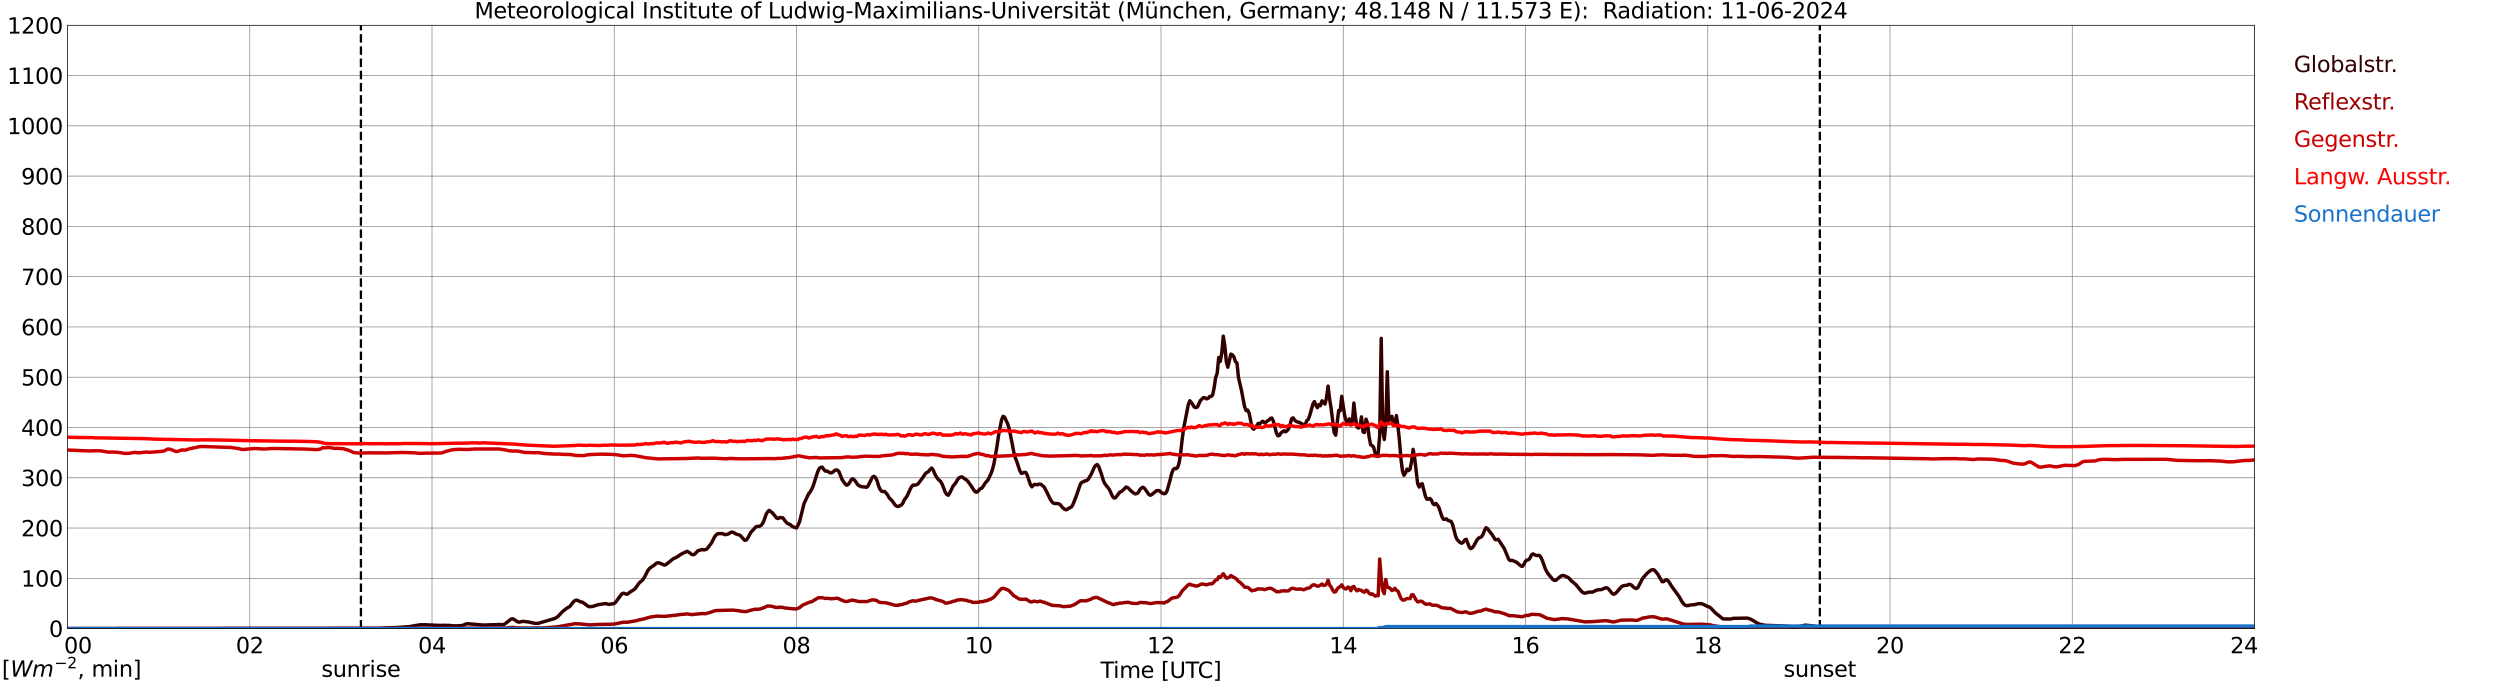 <?xml version="1.0" encoding="utf-8" standalone="no"?>
<!DOCTYPE svg PUBLIC "-//W3C//DTD SVG 1.1//EN"
  "http://www.w3.org/Graphics/SVG/1.1/DTD/svg11.dtd">
<svg xmlns:xlink="http://www.w3.org/1999/xlink" width="1085.4pt" height="296.64pt" viewBox="0 0 1085.4 296.64" xmlns="http://www.w3.org/2000/svg" version="1.1">
 <defs>
  <style type="text/css">*{stroke-linejoin: round; stroke-linecap: butt}</style>
 </defs>
 <g id="figure_1">
  <g id="patch_1">
   <path d="M 0 296.64 
L 1085.4 296.64 
L 1085.4 0 
L 0 0 
z
" style="fill: #ffffff"/>
  </g>
  <g id="axes_1">
   <g id="patch_2">
    <path d="M 29.306 272.909 
L 978.814 272.909 
L 978.814 10.976 
L 29.306 10.976 
z
" style="fill: #ffffff"/>
   </g>
   <g id="patch_3">
    <path d="M 978.814 272.909 
L 978.814 272.909 
L 978.814 10.976 
L 978.814 10.976 
z
" clip-path="url(#p9d39dda06a)" style="fill: #d3d3d3; opacity: 0.25; stroke: #d3d3d3; stroke-linejoin: miter"/>
   </g>
   <g id="matplotlib.axis_1">
    <g id="xtick_1">
     <g id="line2d_1">
      <path d="M 29.306 272.909 
L 29.306 10.976 
" clip-path="url(#p9d39dda06a)" style="fill: none; stroke: #808080; stroke-width: 0.3; stroke-linecap: square"/>
     </g>
     <g id="line2d_2"/>
     <g id="text_1">
      <!--    00 -->
      <g transform="translate(18.733 283.627) scale(0.095 -0.095)">
       <defs>
        <path id="DejaVuSans-20" transform="scale(0.016)"/>
        <path id="DejaVuSans-30" d="M 2034 4250 
Q 1547 4250 1301 3770 
Q 1056 3291 1056 2328 
Q 1056 1369 1301 889 
Q 1547 409 2034 409 
Q 2525 409 2770 889 
Q 3016 1369 3016 2328 
Q 3016 3291 2770 3770 
Q 2525 4250 2034 4250 
z
M 2034 4750 
Q 2819 4750 3233 4129 
Q 3647 3509 3647 2328 
Q 3647 1150 3233 529 
Q 2819 -91 2034 -91 
Q 1250 -91 836 529 
Q 422 1150 422 2328 
Q 422 3509 836 4129 
Q 1250 4750 2034 4750 
z
" transform="scale(0.016)"/>
       </defs>
       <use xlink:href="#DejaVuSans-20"/>
       <use xlink:href="#DejaVuSans-20" transform="translate(31.787 0)"/>
       <use xlink:href="#DejaVuSans-20" transform="translate(63.574 0)"/>
       <use xlink:href="#DejaVuSans-30" transform="translate(95.361 0)"/>
       <use xlink:href="#DejaVuSans-30" transform="translate(158.984 0)"/>
      </g>
     </g>
    </g>
    <g id="xtick_2">
     <g id="line2d_3">
      <path d="M 108.431 272.909 
L 108.431 10.976 
" clip-path="url(#p9d39dda06a)" style="fill: none; stroke: #808080; stroke-width: 0.3; stroke-linecap: square"/>
     </g>
     <g id="line2d_4"/>
     <g id="text_2">
      <!-- 02 -->
      <g transform="translate(102.387 283.627) scale(0.095 -0.095)">
       <defs>
        <path id="DejaVuSans-32" d="M 1228 531 
L 3431 531 
L 3431 0 
L 469 0 
L 469 531 
Q 828 903 1448 1529 
Q 2069 2156 2228 2338 
Q 2531 2678 2651 2914 
Q 2772 3150 2772 3378 
Q 2772 3750 2511 3984 
Q 2250 4219 1831 4219 
Q 1534 4219 1204 4116 
Q 875 4013 500 3803 
L 500 4441 
Q 881 4594 1212 4672 
Q 1544 4750 1819 4750 
Q 2544 4750 2975 4387 
Q 3406 4025 3406 3419 
Q 3406 3131 3298 2873 
Q 3191 2616 2906 2266 
Q 2828 2175 2409 1742 
Q 1991 1309 1228 531 
z
" transform="scale(0.016)"/>
       </defs>
       <use xlink:href="#DejaVuSans-30"/>
       <use xlink:href="#DejaVuSans-32" transform="translate(63.623 0)"/>
      </g>
     </g>
    </g>
    <g id="xtick_3">
     <g id="line2d_5">
      <path d="M 187.557 272.909 
L 187.557 10.976 
" clip-path="url(#p9d39dda06a)" style="fill: none; stroke: #808080; stroke-width: 0.3; stroke-linecap: square"/>
     </g>
     <g id="line2d_6"/>
     <g id="text_3">
      <!-- 04 -->
      <g transform="translate(181.513 283.627) scale(0.095 -0.095)">
       <defs>
        <path id="DejaVuSans-34" d="M 2419 4116 
L 825 1625 
L 2419 1625 
L 2419 4116 
z
M 2253 4666 
L 3047 4666 
L 3047 1625 
L 3713 1625 
L 3713 1100 
L 3047 1100 
L 3047 0 
L 2419 0 
L 2419 1100 
L 313 1100 
L 313 1709 
L 2253 4666 
z
" transform="scale(0.016)"/>
       </defs>
       <use xlink:href="#DejaVuSans-30"/>
       <use xlink:href="#DejaVuSans-34" transform="translate(63.623 0)"/>
      </g>
     </g>
    </g>
    <g id="xtick_4">
     <g id="line2d_7">
      <path d="M 266.683 272.909 
L 266.683 10.976 
" clip-path="url(#p9d39dda06a)" style="fill: none; stroke: #808080; stroke-width: 0.3; stroke-linecap: square"/>
     </g>
     <g id="line2d_8"/>
     <g id="text_4">
      <!-- 06 -->
      <g transform="translate(260.638 283.627) scale(0.095 -0.095)">
       <defs>
        <path id="DejaVuSans-36" d="M 2113 2584 
Q 1688 2584 1439 2293 
Q 1191 2003 1191 1497 
Q 1191 994 1439 701 
Q 1688 409 2113 409 
Q 2538 409 2786 701 
Q 3034 994 3034 1497 
Q 3034 2003 2786 2293 
Q 2538 2584 2113 2584 
z
M 3366 4563 
L 3366 3988 
Q 3128 4100 2886 4159 
Q 2644 4219 2406 4219 
Q 1781 4219 1451 3797 
Q 1122 3375 1075 2522 
Q 1259 2794 1537 2939 
Q 1816 3084 2150 3084 
Q 2853 3084 3261 2657 
Q 3669 2231 3669 1497 
Q 3669 778 3244 343 
Q 2819 -91 2113 -91 
Q 1303 -91 875 529 
Q 447 1150 447 2328 
Q 447 3434 972 4092 
Q 1497 4750 2381 4750 
Q 2619 4750 2861 4703 
Q 3103 4656 3366 4563 
z
" transform="scale(0.016)"/>
       </defs>
       <use xlink:href="#DejaVuSans-30"/>
       <use xlink:href="#DejaVuSans-36" transform="translate(63.623 0)"/>
      </g>
     </g>
    </g>
    <g id="xtick_5">
     <g id="line2d_9">
      <path d="M 345.808 272.909 
L 345.808 10.976 
" clip-path="url(#p9d39dda06a)" style="fill: none; stroke: #808080; stroke-width: 0.3; stroke-linecap: square"/>
     </g>
     <g id="line2d_10"/>
     <g id="text_5">
      <!-- 08 -->
      <g transform="translate(339.764 283.627) scale(0.095 -0.095)">
       <defs>
        <path id="DejaVuSans-38" d="M 2034 2216 
Q 1584 2216 1326 1975 
Q 1069 1734 1069 1313 
Q 1069 891 1326 650 
Q 1584 409 2034 409 
Q 2484 409 2743 651 
Q 3003 894 3003 1313 
Q 3003 1734 2745 1975 
Q 2488 2216 2034 2216 
z
M 1403 2484 
Q 997 2584 770 2862 
Q 544 3141 544 3541 
Q 544 4100 942 4425 
Q 1341 4750 2034 4750 
Q 2731 4750 3128 4425 
Q 3525 4100 3525 3541 
Q 3525 3141 3298 2862 
Q 3072 2584 2669 2484 
Q 3125 2378 3379 2068 
Q 3634 1759 3634 1313 
Q 3634 634 3220 271 
Q 2806 -91 2034 -91 
Q 1263 -91 848 271 
Q 434 634 434 1313 
Q 434 1759 690 2068 
Q 947 2378 1403 2484 
z
M 1172 3481 
Q 1172 3119 1398 2916 
Q 1625 2713 2034 2713 
Q 2441 2713 2670 2916 
Q 2900 3119 2900 3481 
Q 2900 3844 2670 4047 
Q 2441 4250 2034 4250 
Q 1625 4250 1398 4047 
Q 1172 3844 1172 3481 
z
" transform="scale(0.016)"/>
       </defs>
       <use xlink:href="#DejaVuSans-30"/>
       <use xlink:href="#DejaVuSans-38" transform="translate(63.623 0)"/>
      </g>
     </g>
    </g>
    <g id="xtick_6">
     <g id="line2d_11">
      <path d="M 424.934 272.909 
L 424.934 10.976 
" clip-path="url(#p9d39dda06a)" style="fill: none; stroke: #808080; stroke-width: 0.3; stroke-linecap: square"/>
     </g>
     <g id="line2d_12"/>
     <g id="text_6">
      <!-- 10 -->
      <g transform="translate(418.89 283.627) scale(0.095 -0.095)">
       <defs>
        <path id="DejaVuSans-31" d="M 794 531 
L 1825 531 
L 1825 4091 
L 703 3866 
L 703 4441 
L 1819 4666 
L 2450 4666 
L 2450 531 
L 3481 531 
L 3481 0 
L 794 0 
L 794 531 
z
" transform="scale(0.016)"/>
       </defs>
       <use xlink:href="#DejaVuSans-31"/>
       <use xlink:href="#DejaVuSans-30" transform="translate(63.623 0)"/>
      </g>
     </g>
    </g>
    <g id="xtick_7">
     <g id="line2d_13">
      <path d="M 504.06 272.909 
L 504.06 10.976 
" clip-path="url(#p9d39dda06a)" style="fill: none; stroke: #808080; stroke-width: 0.3; stroke-linecap: square"/>
     </g>
     <g id="line2d_14"/>
     <g id="text_7">
      <!-- 12 -->
      <g transform="translate(498.015 283.627) scale(0.095 -0.095)">
       <use xlink:href="#DejaVuSans-31"/>
       <use xlink:href="#DejaVuSans-32" transform="translate(63.623 0)"/>
      </g>
     </g>
    </g>
    <g id="xtick_8">
     <g id="line2d_15">
      <path d="M 583.185 272.909 
L 583.185 10.976 
" clip-path="url(#p9d39dda06a)" style="fill: none; stroke: #808080; stroke-width: 0.3; stroke-linecap: square"/>
     </g>
     <g id="line2d_16"/>
     <g id="text_8">
      <!-- 14 -->
      <g transform="translate(577.141 283.627) scale(0.095 -0.095)">
       <use xlink:href="#DejaVuSans-31"/>
       <use xlink:href="#DejaVuSans-34" transform="translate(63.623 0)"/>
      </g>
     </g>
    </g>
    <g id="xtick_9">
     <g id="line2d_17">
      <path d="M 662.311 272.909 
L 662.311 10.976 
" clip-path="url(#p9d39dda06a)" style="fill: none; stroke: #808080; stroke-width: 0.3; stroke-linecap: square"/>
     </g>
     <g id="line2d_18"/>
     <g id="text_9">
      <!-- 16 -->
      <g transform="translate(656.267 283.627) scale(0.095 -0.095)">
       <use xlink:href="#DejaVuSans-31"/>
       <use xlink:href="#DejaVuSans-36" transform="translate(63.623 0)"/>
      </g>
     </g>
    </g>
    <g id="xtick_10">
     <g id="line2d_19">
      <path d="M 741.437 272.909 
L 741.437 10.976 
" clip-path="url(#p9d39dda06a)" style="fill: none; stroke: #808080; stroke-width: 0.3; stroke-linecap: square"/>
     </g>
     <g id="line2d_20"/>
     <g id="text_10">
      <!-- 18 -->
      <g transform="translate(735.392 283.627) scale(0.095 -0.095)">
       <use xlink:href="#DejaVuSans-31"/>
       <use xlink:href="#DejaVuSans-38" transform="translate(63.623 0)"/>
      </g>
     </g>
    </g>
    <g id="xtick_11">
     <g id="line2d_21">
      <path d="M 820.562 272.909 
L 820.562 10.976 
" clip-path="url(#p9d39dda06a)" style="fill: none; stroke: #808080; stroke-width: 0.3; stroke-linecap: square"/>
     </g>
     <g id="line2d_22"/>
     <g id="text_11">
      <!-- 20 -->
      <g transform="translate(814.518 283.627) scale(0.095 -0.095)">
       <use xlink:href="#DejaVuSans-32"/>
       <use xlink:href="#DejaVuSans-30" transform="translate(63.623 0)"/>
      </g>
     </g>
    </g>
    <g id="xtick_12">
     <g id="line2d_23">
      <path d="M 899.688 272.909 
L 899.688 10.976 
" clip-path="url(#p9d39dda06a)" style="fill: none; stroke: #808080; stroke-width: 0.3; stroke-linecap: square"/>
     </g>
     <g id="line2d_24"/>
     <g id="text_12">
      <!-- 22 -->
      <g transform="translate(893.644 283.627) scale(0.095 -0.095)">
       <use xlink:href="#DejaVuSans-32"/>
       <use xlink:href="#DejaVuSans-32" transform="translate(63.623 0)"/>
      </g>
     </g>
    </g>
    <g id="xtick_13">
     <g id="line2d_25">
      <path d="M 978.814 272.909 
L 978.814 10.976 
" clip-path="url(#p9d39dda06a)" style="fill: none; stroke: #808080; stroke-width: 0.3; stroke-linecap: square"/>
     </g>
     <g id="line2d_26"/>
     <g id="text_13">
      <!-- 24    -->
      <g transform="translate(968.241 283.627) scale(0.095 -0.095)">
       <use xlink:href="#DejaVuSans-32"/>
       <use xlink:href="#DejaVuSans-34" transform="translate(63.623 0)"/>
       <use xlink:href="#DejaVuSans-20" transform="translate(127.246 0)"/>
       <use xlink:href="#DejaVuSans-20" transform="translate(159.033 0)"/>
       <use xlink:href="#DejaVuSans-20" transform="translate(190.82 0)"/>
      </g>
     </g>
    </g>
    <g id="text_14">
     <!-- Time [UTC] -->
     <g transform="translate(477.806 294.322) scale(0.095 -0.095)">
      <defs>
       <path id="DejaVuSans-54" d="M -19 4666 
L 3928 4666 
L 3928 4134 
L 2272 4134 
L 2272 0 
L 1638 0 
L 1638 4134 
L -19 4134 
L -19 4666 
z
" transform="scale(0.016)"/>
       <path id="DejaVuSans-69" d="M 603 3500 
L 1178 3500 
L 1178 0 
L 603 0 
L 603 3500 
z
M 603 4863 
L 1178 4863 
L 1178 4134 
L 603 4134 
L 603 4863 
z
" transform="scale(0.016)"/>
       <path id="DejaVuSans-6d" d="M 3328 2828 
Q 3544 3216 3844 3400 
Q 4144 3584 4550 3584 
Q 5097 3584 5394 3201 
Q 5691 2819 5691 2113 
L 5691 0 
L 5113 0 
L 5113 2094 
Q 5113 2597 4934 2840 
Q 4756 3084 4391 3084 
Q 3944 3084 3684 2787 
Q 3425 2491 3425 1978 
L 3425 0 
L 2847 0 
L 2847 2094 
Q 2847 2600 2669 2842 
Q 2491 3084 2119 3084 
Q 1678 3084 1418 2786 
Q 1159 2488 1159 1978 
L 1159 0 
L 581 0 
L 581 3500 
L 1159 3500 
L 1159 2956 
Q 1356 3278 1631 3431 
Q 1906 3584 2284 3584 
Q 2666 3584 2933 3390 
Q 3200 3197 3328 2828 
z
" transform="scale(0.016)"/>
       <path id="DejaVuSans-65" d="M 3597 1894 
L 3597 1613 
L 953 1613 
Q 991 1019 1311 708 
Q 1631 397 2203 397 
Q 2534 397 2845 478 
Q 3156 559 3463 722 
L 3463 178 
Q 3153 47 2828 -22 
Q 2503 -91 2169 -91 
Q 1331 -91 842 396 
Q 353 884 353 1716 
Q 353 2575 817 3079 
Q 1281 3584 2069 3584 
Q 2775 3584 3186 3129 
Q 3597 2675 3597 1894 
z
M 3022 2063 
Q 3016 2534 2758 2815 
Q 2500 3097 2075 3097 
Q 1594 3097 1305 2825 
Q 1016 2553 972 2059 
L 3022 2063 
z
" transform="scale(0.016)"/>
       <path id="DejaVuSans-5b" d="M 550 4863 
L 1875 4863 
L 1875 4416 
L 1125 4416 
L 1125 -397 
L 1875 -397 
L 1875 -844 
L 550 -844 
L 550 4863 
z
" transform="scale(0.016)"/>
       <path id="DejaVuSans-55" d="M 556 4666 
L 1191 4666 
L 1191 1831 
Q 1191 1081 1462 751 
Q 1734 422 2344 422 
Q 2950 422 3222 751 
Q 3494 1081 3494 1831 
L 3494 4666 
L 4128 4666 
L 4128 1753 
Q 4128 841 3676 375 
Q 3225 -91 2344 -91 
Q 1459 -91 1007 375 
Q 556 841 556 1753 
L 556 4666 
z
" transform="scale(0.016)"/>
       <path id="DejaVuSans-43" d="M 4122 4306 
L 4122 3641 
Q 3803 3938 3442 4084 
Q 3081 4231 2675 4231 
Q 1875 4231 1450 3742 
Q 1025 3253 1025 2328 
Q 1025 1406 1450 917 
Q 1875 428 2675 428 
Q 3081 428 3442 575 
Q 3803 722 4122 1019 
L 4122 359 
Q 3791 134 3420 21 
Q 3050 -91 2638 -91 
Q 1578 -91 968 557 
Q 359 1206 359 2328 
Q 359 3453 968 4101 
Q 1578 4750 2638 4750 
Q 3056 4750 3426 4639 
Q 3797 4528 4122 4306 
z
" transform="scale(0.016)"/>
       <path id="DejaVuSans-5d" d="M 1947 4863 
L 1947 -844 
L 622 -844 
L 622 -397 
L 1369 -397 
L 1369 4416 
L 622 4416 
L 622 4863 
L 1947 4863 
z
" transform="scale(0.016)"/>
      </defs>
      <use xlink:href="#DejaVuSans-54"/>
      <use xlink:href="#DejaVuSans-69" transform="translate(57.959 0)"/>
      <use xlink:href="#DejaVuSans-6d" transform="translate(85.742 0)"/>
      <use xlink:href="#DejaVuSans-65" transform="translate(183.154 0)"/>
      <use xlink:href="#DejaVuSans-20" transform="translate(244.678 0)"/>
      <use xlink:href="#DejaVuSans-5b" transform="translate(276.465 0)"/>
      <use xlink:href="#DejaVuSans-55" transform="translate(315.479 0)"/>
      <use xlink:href="#DejaVuSans-54" transform="translate(388.672 0)"/>
      <use xlink:href="#DejaVuSans-43" transform="translate(443.881 0)"/>
      <use xlink:href="#DejaVuSans-5d" transform="translate(513.705 0)"/>
     </g>
    </g>
   </g>
   <g id="matplotlib.axis_2">
    <g id="ytick_1">
     <g id="line2d_27">
      <path d="M 29.306 272.909 
L 978.814 272.909 
" clip-path="url(#p9d39dda06a)" style="fill: none; stroke: #808080; stroke-width: 0.3; stroke-linecap: square"/>
     </g>
     <g id="line2d_28"/>
     <g id="text_15">
      <!-- 0 -->
      <g transform="translate(21.261 276.518) scale(0.095 -0.095)">
       <use xlink:href="#DejaVuSans-30"/>
      </g>
     </g>
    </g>
    <g id="ytick_2">
     <g id="line2d_29">
      <path d="M 29.306 251.081 
L 978.814 251.081 
" clip-path="url(#p9d39dda06a)" style="fill: none; stroke: #808080; stroke-width: 0.3; stroke-linecap: square"/>
     </g>
     <g id="line2d_30"/>
     <g id="text_16">
      <!-- 100 -->
      <g transform="translate(9.173 254.69) scale(0.095 -0.095)">
       <use xlink:href="#DejaVuSans-31"/>
       <use xlink:href="#DejaVuSans-30" transform="translate(63.623 0)"/>
       <use xlink:href="#DejaVuSans-30" transform="translate(127.246 0)"/>
      </g>
     </g>
    </g>
    <g id="ytick_3">
     <g id="line2d_31">
      <path d="M 29.306 229.253 
L 978.814 229.253 
" clip-path="url(#p9d39dda06a)" style="fill: none; stroke: #808080; stroke-width: 0.3; stroke-linecap: square"/>
     </g>
     <g id="line2d_32"/>
     <g id="text_17">
      <!-- 200 -->
      <g transform="translate(9.173 232.863) scale(0.095 -0.095)">
       <use xlink:href="#DejaVuSans-32"/>
       <use xlink:href="#DejaVuSans-30" transform="translate(63.623 0)"/>
       <use xlink:href="#DejaVuSans-30" transform="translate(127.246 0)"/>
      </g>
     </g>
    </g>
    <g id="ytick_4">
     <g id="line2d_33">
      <path d="M 29.306 207.426 
L 978.814 207.426 
" clip-path="url(#p9d39dda06a)" style="fill: none; stroke: #808080; stroke-width: 0.3; stroke-linecap: square"/>
     </g>
     <g id="line2d_34"/>
     <g id="text_18">
      <!-- 300 -->
      <g transform="translate(9.173 211.035) scale(0.095 -0.095)">
       <defs>
        <path id="DejaVuSans-33" d="M 2597 2516 
Q 3050 2419 3304 2112 
Q 3559 1806 3559 1356 
Q 3559 666 3084 287 
Q 2609 -91 1734 -91 
Q 1441 -91 1130 -33 
Q 819 25 488 141 
L 488 750 
Q 750 597 1062 519 
Q 1375 441 1716 441 
Q 2309 441 2620 675 
Q 2931 909 2931 1356 
Q 2931 1769 2642 2001 
Q 2353 2234 1838 2234 
L 1294 2234 
L 1294 2753 
L 1863 2753 
Q 2328 2753 2575 2939 
Q 2822 3125 2822 3475 
Q 2822 3834 2567 4026 
Q 2313 4219 1838 4219 
Q 1578 4219 1281 4162 
Q 984 4106 628 3988 
L 628 4550 
Q 988 4650 1302 4700 
Q 1616 4750 1894 4750 
Q 2613 4750 3031 4423 
Q 3450 4097 3450 3541 
Q 3450 3153 3228 2886 
Q 3006 2619 2597 2516 
z
" transform="scale(0.016)"/>
       </defs>
       <use xlink:href="#DejaVuSans-33"/>
       <use xlink:href="#DejaVuSans-30" transform="translate(63.623 0)"/>
       <use xlink:href="#DejaVuSans-30" transform="translate(127.246 0)"/>
      </g>
     </g>
    </g>
    <g id="ytick_5">
     <g id="line2d_35">
      <path d="M 29.306 185.598 
L 978.814 185.598 
" clip-path="url(#p9d39dda06a)" style="fill: none; stroke: #808080; stroke-width: 0.3; stroke-linecap: square"/>
     </g>
     <g id="line2d_36"/>
     <g id="text_19">
      <!-- 400 -->
      <g transform="translate(9.173 189.207) scale(0.095 -0.095)">
       <use xlink:href="#DejaVuSans-34"/>
       <use xlink:href="#DejaVuSans-30" transform="translate(63.623 0)"/>
       <use xlink:href="#DejaVuSans-30" transform="translate(127.246 0)"/>
      </g>
     </g>
    </g>
    <g id="ytick_6">
     <g id="line2d_37">
      <path d="M 29.306 163.77 
L 978.814 163.77 
" clip-path="url(#p9d39dda06a)" style="fill: none; stroke: #808080; stroke-width: 0.3; stroke-linecap: square"/>
     </g>
     <g id="line2d_38"/>
     <g id="text_20">
      <!-- 500 -->
      <g transform="translate(9.173 167.379) scale(0.095 -0.095)">
       <defs>
        <path id="DejaVuSans-35" d="M 691 4666 
L 3169 4666 
L 3169 4134 
L 1269 4134 
L 1269 2991 
Q 1406 3038 1543 3061 
Q 1681 3084 1819 3084 
Q 2600 3084 3056 2656 
Q 3513 2228 3513 1497 
Q 3513 744 3044 326 
Q 2575 -91 1722 -91 
Q 1428 -91 1123 -41 
Q 819 9 494 109 
L 494 744 
Q 775 591 1075 516 
Q 1375 441 1709 441 
Q 2250 441 2565 725 
Q 2881 1009 2881 1497 
Q 2881 1984 2565 2268 
Q 2250 2553 1709 2553 
Q 1456 2553 1204 2497 
Q 953 2441 691 2322 
L 691 4666 
z
" transform="scale(0.016)"/>
       </defs>
       <use xlink:href="#DejaVuSans-35"/>
       <use xlink:href="#DejaVuSans-30" transform="translate(63.623 0)"/>
       <use xlink:href="#DejaVuSans-30" transform="translate(127.246 0)"/>
      </g>
     </g>
    </g>
    <g id="ytick_7">
     <g id="line2d_39">
      <path d="M 29.306 141.942 
L 978.814 141.942 
" clip-path="url(#p9d39dda06a)" style="fill: none; stroke: #808080; stroke-width: 0.3; stroke-linecap: square"/>
     </g>
     <g id="line2d_40"/>
     <g id="text_21">
      <!-- 600 -->
      <g transform="translate(9.173 145.551) scale(0.095 -0.095)">
       <use xlink:href="#DejaVuSans-36"/>
       <use xlink:href="#DejaVuSans-30" transform="translate(63.623 0)"/>
       <use xlink:href="#DejaVuSans-30" transform="translate(127.246 0)"/>
      </g>
     </g>
    </g>
    <g id="ytick_8">
     <g id="line2d_41">
      <path d="M 29.306 120.114 
L 978.814 120.114 
" clip-path="url(#p9d39dda06a)" style="fill: none; stroke: #808080; stroke-width: 0.3; stroke-linecap: square"/>
     </g>
     <g id="line2d_42"/>
     <g id="text_22">
      <!-- 700 -->
      <g transform="translate(9.173 123.724) scale(0.095 -0.095)">
       <defs>
        <path id="DejaVuSans-37" d="M 525 4666 
L 3525 4666 
L 3525 4397 
L 1831 0 
L 1172 0 
L 2766 4134 
L 525 4134 
L 525 4666 
z
" transform="scale(0.016)"/>
       </defs>
       <use xlink:href="#DejaVuSans-37"/>
       <use xlink:href="#DejaVuSans-30" transform="translate(63.623 0)"/>
       <use xlink:href="#DejaVuSans-30" transform="translate(127.246 0)"/>
      </g>
     </g>
    </g>
    <g id="ytick_9">
     <g id="line2d_43">
      <path d="M 29.306 98.287 
L 978.814 98.287 
" clip-path="url(#p9d39dda06a)" style="fill: none; stroke: #808080; stroke-width: 0.3; stroke-linecap: square"/>
     </g>
     <g id="line2d_44"/>
     <g id="text_23">
      <!-- 800 -->
      <g transform="translate(9.173 101.896) scale(0.095 -0.095)">
       <use xlink:href="#DejaVuSans-38"/>
       <use xlink:href="#DejaVuSans-30" transform="translate(63.623 0)"/>
       <use xlink:href="#DejaVuSans-30" transform="translate(127.246 0)"/>
      </g>
     </g>
    </g>
    <g id="ytick_10">
     <g id="line2d_45">
      <path d="M 29.306 76.459 
L 978.814 76.459 
" clip-path="url(#p9d39dda06a)" style="fill: none; stroke: #808080; stroke-width: 0.3; stroke-linecap: square"/>
     </g>
     <g id="line2d_46"/>
     <g id="text_24">
      <!-- 900 -->
      <g transform="translate(9.173 80.068) scale(0.095 -0.095)">
       <defs>
        <path id="DejaVuSans-39" d="M 703 97 
L 703 672 
Q 941 559 1184 500 
Q 1428 441 1663 441 
Q 2288 441 2617 861 
Q 2947 1281 2994 2138 
Q 2813 1869 2534 1725 
Q 2256 1581 1919 1581 
Q 1219 1581 811 2004 
Q 403 2428 403 3163 
Q 403 3881 828 4315 
Q 1253 4750 1959 4750 
Q 2769 4750 3195 4129 
Q 3622 3509 3622 2328 
Q 3622 1225 3098 567 
Q 2575 -91 1691 -91 
Q 1453 -91 1209 -44 
Q 966 3 703 97 
z
M 1959 2075 
Q 2384 2075 2632 2365 
Q 2881 2656 2881 3163 
Q 2881 3666 2632 3958 
Q 2384 4250 1959 4250 
Q 1534 4250 1286 3958 
Q 1038 3666 1038 3163 
Q 1038 2656 1286 2365 
Q 1534 2075 1959 2075 
z
" transform="scale(0.016)"/>
       </defs>
       <use xlink:href="#DejaVuSans-39"/>
       <use xlink:href="#DejaVuSans-30" transform="translate(63.623 0)"/>
       <use xlink:href="#DejaVuSans-30" transform="translate(127.246 0)"/>
      </g>
     </g>
    </g>
    <g id="ytick_11">
     <g id="line2d_47">
      <path d="M 29.306 54.631 
L 978.814 54.631 
" clip-path="url(#p9d39dda06a)" style="fill: none; stroke: #808080; stroke-width: 0.3; stroke-linecap: square"/>
     </g>
     <g id="line2d_48"/>
     <g id="text_25">
      <!-- 1000 -->
      <g transform="translate(3.128 58.24) scale(0.095 -0.095)">
       <use xlink:href="#DejaVuSans-31"/>
       <use xlink:href="#DejaVuSans-30" transform="translate(63.623 0)"/>
       <use xlink:href="#DejaVuSans-30" transform="translate(127.246 0)"/>
       <use xlink:href="#DejaVuSans-30" transform="translate(190.869 0)"/>
      </g>
     </g>
    </g>
    <g id="ytick_12">
     <g id="line2d_49">
      <path d="M 29.306 32.803 
L 978.814 32.803 
" clip-path="url(#p9d39dda06a)" style="fill: none; stroke: #808080; stroke-width: 0.3; stroke-linecap: square"/>
     </g>
     <g id="line2d_50"/>
     <g id="text_26">
      <!-- 1100 -->
      <g transform="translate(3.128 36.413) scale(0.095 -0.095)">
       <use xlink:href="#DejaVuSans-31"/>
       <use xlink:href="#DejaVuSans-31" transform="translate(63.623 0)"/>
       <use xlink:href="#DejaVuSans-30" transform="translate(127.246 0)"/>
       <use xlink:href="#DejaVuSans-30" transform="translate(190.869 0)"/>
      </g>
     </g>
    </g>
    <g id="ytick_13">
     <g id="line2d_51">
      <path d="M 29.306 10.976 
L 978.814 10.976 
" clip-path="url(#p9d39dda06a)" style="fill: none; stroke: #808080; stroke-width: 0.3; stroke-linecap: square"/>
     </g>
     <g id="line2d_52"/>
     <g id="text_27">
      <!-- 1200 -->
      <g transform="translate(3.128 14.585) scale(0.095 -0.095)">
       <use xlink:href="#DejaVuSans-31"/>
       <use xlink:href="#DejaVuSans-32" transform="translate(63.623 0)"/>
       <use xlink:href="#DejaVuSans-30" transform="translate(127.246 0)"/>
       <use xlink:href="#DejaVuSans-30" transform="translate(190.869 0)"/>
      </g>
     </g>
    </g>
   </g>
   <g id="line2d_53">
    <path d="M 156.698 272.909 
L 156.698 10.976 
" clip-path="url(#p9d39dda06a)" style="fill: none; stroke-dasharray: 3.7,1.6; stroke-dashoffset: 0; stroke: #000000"/>
   </g>
   <g id="line2d_54">
    <path d="M 790.099 272.909 
L 790.099 10.976 
" clip-path="url(#p9d39dda06a)" style="fill: none; stroke-dasharray: 3.7,1.6; stroke-dashoffset: 0; stroke: #000000"/>
   </g>
   <g id="line2d_55">
    <path d="M 29.306 272.909 
L 164.479 272.824 
L 167.776 272.579 
L 171.732 272.479 
L 175.688 272.215 
L 177.666 272.053 
L 182.282 271.263 
L 184.26 271.243 
L 190.854 271.527 
L 192.832 271.486 
L 195.47 271.547 
L 196.788 271.728 
L 198.767 271.708 
L 200.745 271.547 
L 202.723 270.776 
L 209.976 271.385 
L 213.932 271.222 
L 215.251 271.243 
L 216.57 271.101 
L 217.889 271.243 
L 218.548 271.121 
L 219.207 270.877 
L 220.526 269.844 
L 221.845 268.79 
L 222.504 268.628 
L 223.164 268.932 
L 224.482 269.844 
L 225.142 270.086 
L 225.801 270.047 
L 226.461 269.844 
L 227.12 269.763 
L 229.757 270.086 
L 231.076 270.392 
L 232.395 270.676 
L 233.714 270.615 
L 240.967 268.486 
L 242.286 267.594 
L 243.604 266.197 
L 244.264 265.466 
L 246.242 263.946 
L 246.901 263.621 
L 247.561 263.115 
L 248.88 261.373 
L 249.539 260.786 
L 250.198 260.541 
L 250.858 260.683 
L 251.517 261.089 
L 252.176 261.331 
L 252.836 261.434 
L 253.495 261.838 
L 254.814 262.872 
L 255.473 263.278 
L 256.133 263.44 
L 257.451 263.257 
L 259.43 262.589 
L 262.726 262.041 
L 263.386 262.143 
L 264.045 262.366 
L 264.705 262.366 
L 265.364 262.202 
L 266.023 262.183 
L 266.683 262.001 
L 267.342 261.392 
L 269.98 257.806 
L 270.639 257.562 
L 271.298 257.684 
L 271.958 258.007 
L 272.617 257.865 
L 273.277 257.217 
L 275.255 255.981 
L 275.914 255.353 
L 277.233 253.447 
L 277.892 252.698 
L 278.552 252.212 
L 279.211 251.544 
L 279.87 250.49 
L 281.189 247.855 
L 281.849 246.923 
L 282.508 246.375 
L 283.827 245.504 
L 285.145 244.428 
L 285.805 244.328 
L 286.464 244.489 
L 288.442 245.362 
L 289.102 245.137 
L 292.399 242.503 
L 293.058 242.28 
L 294.377 241.531 
L 295.696 240.599 
L 298.333 239.342 
L 299.652 240.152 
L 300.311 240.719 
L 300.971 240.842 
L 301.63 240.578 
L 302.949 239.159 
L 304.927 238.552 
L 305.586 238.755 
L 306.246 238.633 
L 306.905 238.349 
L 308.883 235.775 
L 310.202 233.16 
L 310.861 232.29 
L 311.521 231.783 
L 312.18 231.661 
L 312.839 231.7 
L 313.499 231.619 
L 314.818 232.148 
L 316.136 231.864 
L 317.455 231.052 
L 318.114 231.052 
L 318.774 231.336 
L 319.433 231.783 
L 320.093 232.045 
L 320.752 232.187 
L 321.411 232.471 
L 322.73 233.992 
L 323.39 234.579 
L 324.049 234.418 
L 324.708 233.486 
L 326.027 231.074 
L 327.346 229.655 
L 328.005 228.884 
L 328.665 228.54 
L 329.324 228.559 
L 329.983 228.356 
L 330.643 227.952 
L 331.302 226.898 
L 331.961 225.257 
L 332.621 223.31 
L 333.28 222.177 
L 333.94 221.587 
L 335.258 222.561 
L 337.236 224.953 
L 337.896 225.115 
L 338.555 224.648 
L 339.215 224.79 
L 339.874 224.811 
L 341.193 226.614 
L 341.852 227.243 
L 343.171 227.789 
L 343.83 228.459 
L 344.49 228.782 
L 345.808 229.207 
L 346.468 228.033 
L 347.127 226.514 
L 349.105 218.569 
L 351.083 214.351 
L 351.743 213.622 
L 352.402 212.426 
L 353.062 210.949 
L 355.04 204.745 
L 355.699 203.387 
L 356.359 202.881 
L 357.018 202.842 
L 357.677 203.835 
L 358.337 204.544 
L 358.996 204.483 
L 360.315 205.251 
L 360.974 205.313 
L 361.634 204.928 
L 362.293 204.341 
L 362.952 204.016 
L 363.612 204.119 
L 364.271 204.806 
L 365.59 208.192 
L 366.909 210.097 
L 367.568 210.665 
L 368.227 210.359 
L 368.887 209.488 
L 369.546 208.334 
L 370.206 207.847 
L 370.865 208.314 
L 371.524 209.124 
L 372.184 210.178 
L 372.843 210.826 
L 374.162 211.352 
L 375.481 211.394 
L 376.14 211.597 
L 376.799 211.13 
L 378.777 207.096 
L 379.437 206.793 
L 380.096 207.279 
L 380.756 208.617 
L 381.415 210.866 
L 382.074 212.426 
L 382.734 213.258 
L 383.393 213.419 
L 384.053 213.4 
L 384.712 214.028 
L 385.371 214.899 
L 386.031 216.157 
L 387.349 217.453 
L 388.668 219.339 
L 389.328 219.723 
L 389.987 219.907 
L 391.306 219.278 
L 391.965 218.488 
L 392.624 216.988 
L 393.284 216.157 
L 393.943 215.122 
L 395.262 212.164 
L 395.921 211.049 
L 396.581 210.543 
L 397.24 210.643 
L 397.899 210.462 
L 398.559 210.117 
L 400.537 207.482 
L 401.856 205.496 
L 403.175 204.686 
L 403.834 203.813 
L 404.493 203.184 
L 405.153 204.036 
L 405.812 205.677 
L 406.471 206.915 
L 407.131 207.888 
L 408.45 209.143 
L 409.109 210.359 
L 410.428 213.806 
L 411.087 214.718 
L 411.746 215.002 
L 412.406 213.926 
L 413.725 211.13 
L 415.043 209.488 
L 415.703 208.272 
L 416.362 207.482 
L 417.022 207.157 
L 417.681 207.057 
L 419 207.989 
L 419.659 208.434 
L 420.318 209.104 
L 421.637 210.968 
L 422.956 213.016 
L 423.615 213.622 
L 424.275 213.622 
L 425.593 212.184 
L 426.253 211.942 
L 426.912 211.069 
L 427.572 209.975 
L 428.231 209.124 
L 428.89 208.456 
L 430.209 205.699 
L 430.869 203.894 
L 431.528 201.32 
L 432.847 193.822 
L 433.506 189.263 
L 434.825 182.33 
L 435.484 180.75 
L 436.144 181.095 
L 437.462 183.952 
L 438.122 186.039 
L 439.44 192.546 
L 440.1 196.071 
L 440.759 198.646 
L 441.419 200.307 
L 442.737 204.28 
L 443.397 205.516 
L 444.056 205.393 
L 444.716 205.051 
L 445.375 205.151 
L 446.034 206.428 
L 447.353 210.401 
L 448.012 211.352 
L 448.672 210.604 
L 449.331 210.259 
L 449.991 210.462 
L 450.65 210.401 
L 451.309 210.137 
L 451.969 210.298 
L 453.287 211.394 
L 454.606 213.867 
L 455.925 216.663 
L 456.584 217.676 
L 457.244 218.405 
L 457.903 218.608 
L 459.222 218.608 
L 459.881 218.831 
L 460.541 219.339 
L 461.2 220.249 
L 461.859 220.839 
L 462.519 221.264 
L 463.178 221.284 
L 463.838 220.778 
L 465.156 220.107 
L 465.816 219.055 
L 467.134 215.751 
L 469.113 210.056 
L 469.772 209.327 
L 470.431 209.165 
L 471.091 208.759 
L 471.75 208.678 
L 472.409 208.172 
L 473.728 205.941 
L 475.047 202.984 
L 475.706 202.049 
L 476.366 201.707 
L 477.025 202.516 
L 478.344 206.306 
L 479.003 208.556 
L 479.663 209.975 
L 481.641 212.487 
L 482.96 215.428 
L 483.619 216.196 
L 484.278 216.137 
L 486.256 213.583 
L 486.916 213.4 
L 488.894 211.455 
L 489.553 211.678 
L 490.213 212.225 
L 490.872 212.974 
L 492.191 214.068 
L 492.85 214.434 
L 493.51 214.312 
L 494.169 213.867 
L 494.828 212.629 
L 495.488 211.961 
L 496.147 211.536 
L 496.807 211.881 
L 498.125 213.745 
L 498.785 214.696 
L 499.444 215.022 
L 500.103 214.696 
L 501.422 213.603 
L 502.082 213.077 
L 502.741 212.974 
L 503.4 213.055 
L 504.06 213.703 
L 504.719 214.151 
L 505.379 214.351 
L 506.038 214.19 
L 506.697 213.055 
L 508.016 208.373 
L 508.675 205.577 
L 509.335 203.935 
L 509.994 203.368 
L 510.654 203.468 
L 511.313 202.901 
L 511.972 200.772 
L 512.632 196.293 
L 513.291 190.417 
L 513.95 185.635 
L 515.929 175.601 
L 516.588 174.001 
L 517.247 174.771 
L 518.566 176.758 
L 519.226 176.961 
L 519.885 176.696 
L 521.204 173.839 
L 522.522 172.602 
L 523.182 172.724 
L 523.841 173.191 
L 524.501 172.966 
L 525.16 172.156 
L 525.819 172.137 
L 526.479 171.427 
L 527.138 168.345 
L 527.797 163.866 
L 528.457 162.043 
L 529.116 155.214 
L 529.776 156.936 
L 530.435 153.45 
L 531.094 145.93 
L 531.754 150.064 
L 532.413 157.016 
L 533.073 159.409 
L 534.391 153.753 
L 535.051 154.078 
L 535.71 154.908 
L 536.369 157.058 
L 537.029 157.503 
L 537.688 163.888 
L 539.007 169.541 
L 540.326 176.513 
L 540.985 178.237 
L 541.644 178.013 
L 542.304 179.331 
L 543.623 185.635 
L 544.282 186.344 
L 544.941 185.755 
L 546.26 183.83 
L 546.919 184.094 
L 547.579 183.343 
L 548.238 182.898 
L 548.898 183.507 
L 549.557 183.404 
L 550.216 182.736 
L 550.876 182.391 
L 551.535 181.64 
L 552.195 181.52 
L 552.854 182.858 
L 554.173 188.045 
L 554.832 189.221 
L 555.491 188.999 
L 556.151 187.925 
L 557.47 187.032 
L 558.129 187.479 
L 558.788 187.032 
L 559.448 186.141 
L 560.107 184.316 
L 560.766 181.782 
L 561.426 181.418 
L 562.085 182.433 
L 562.745 182.959 
L 563.404 183.223 
L 564.063 183.365 
L 565.382 184.074 
L 566.042 184.925 
L 566.701 184.155 
L 567.36 182.655 
L 568.02 182.066 
L 568.679 180.263 
L 569.998 175.439 
L 570.657 174.346 
L 571.317 175.926 
L 571.976 177 
L 572.635 175.642 
L 573.295 176.129 
L 573.954 174.02 
L 575.273 175.419 
L 575.932 172.623 
L 576.592 167.636 
L 577.251 173.13 
L 577.91 177.222 
L 579.229 187.741 
L 579.889 188.937 
L 581.207 178.196 
L 581.867 178.357 
L 582.526 172.056 
L 583.845 180.708 
L 584.504 182.898 
L 585.164 184.033 
L 585.823 181.824 
L 586.482 184.255 
L 587.142 183.485 
L 587.801 174.994 
L 588.46 180.953 
L 589.12 185.41 
L 589.779 185.816 
L 590.439 185.31 
L 591.098 180.992 
L 591.757 187.479 
L 592.417 187.783 
L 593.076 181.985 
L 593.736 183.79 
L 594.395 189.647 
L 595.054 193.052 
L 595.714 193.478 
L 596.373 194.146 
L 597.032 196.76 
L 597.692 197.957 
L 598.351 196.841 
L 599.011 188.937 
L 599.67 146.904 
L 600.329 186.364 
L 600.989 190.801 
L 601.648 184.297 
L 602.307 161.395 
L 602.967 182.594 
L 604.286 180.73 
L 604.945 184.297 
L 605.604 184.255 
L 606.264 180.425 
L 606.923 184.965 
L 607.582 191.227 
L 608.242 199.273 
L 608.901 204.483 
L 609.561 206.347 
L 610.22 205.393 
L 610.879 203.651 
L 611.539 204.319 
L 612.198 203.732 
L 612.858 200.327 
L 613.517 195.099 
L 614.176 198.747 
L 615.495 210.036 
L 616.154 211.455 
L 616.814 210.217 
L 617.473 210.036 
L 618.792 215.225 
L 619.451 216.683 
L 620.111 216.785 
L 620.77 216.399 
L 621.429 217.047 
L 622.089 218.588 
L 622.748 219.136 
L 623.408 218.569 
L 624.067 219.298 
L 624.726 220.372 
L 626.045 224.344 
L 626.705 225.46 
L 627.364 225.438 
L 628.023 225.276 
L 628.683 225.986 
L 630.001 226.35 
L 630.661 227.749 
L 631.98 232.776 
L 632.639 234.315 
L 633.958 235.572 
L 634.617 235.856 
L 635.276 235.431 
L 635.936 234.418 
L 636.595 234.134 
L 637.914 237.598 
L 638.573 238.207 
L 639.233 237.781 
L 639.892 236.91 
L 641.211 234.518 
L 641.87 233.686 
L 643.189 233.06 
L 643.848 232.045 
L 644.508 230.342 
L 645.167 229.107 
L 645.827 229.513 
L 647.145 231.316 
L 647.805 232.106 
L 649.123 234.254 
L 649.783 234.315 
L 650.442 234.134 
L 653.08 238.126 
L 655.058 242.869 
L 655.717 243.395 
L 656.377 243.273 
L 657.036 243.457 
L 657.695 243.821 
L 658.355 244.044 
L 660.333 245.746 
L 660.992 245.888 
L 661.652 244.995 
L 662.311 243.638 
L 662.97 243.192 
L 663.63 243.011 
L 664.289 242.26 
L 664.949 240.861 
L 665.608 240.477 
L 666.927 241.167 
L 668.246 241.125 
L 668.905 241.793 
L 669.564 243.192 
L 670.883 246.84 
L 671.542 248.219 
L 672.202 249.213 
L 674.18 251.603 
L 674.839 251.989 
L 675.499 251.928 
L 676.817 250.834 
L 677.477 250.267 
L 678.136 249.9 
L 678.796 249.841 
L 680.774 250.693 
L 681.433 251.26 
L 682.092 252.05 
L 684.071 253.692 
L 686.708 256.852 
L 687.368 257.339 
L 688.027 257.562 
L 690.005 257.055 
L 691.324 257.075 
L 692.643 256.488 
L 693.302 256.143 
L 695.28 255.962 
L 695.939 255.717 
L 696.599 255.353 
L 697.258 255.191 
L 697.918 255.313 
L 698.577 255.962 
L 699.896 257.642 
L 700.555 258.007 
L 701.215 257.745 
L 701.874 257.158 
L 703.852 254.827 
L 704.511 254.421 
L 705.171 254.218 
L 706.49 254.076 
L 707.149 253.692 
L 707.808 253.753 
L 708.468 254.137 
L 709.127 254.866 
L 709.786 255.292 
L 710.446 255.514 
L 711.105 255.089 
L 713.083 251.238 
L 715.062 248.929 
L 716.38 247.833 
L 717.04 247.429 
L 717.699 247.327 
L 718.358 247.591 
L 719.677 249.191 
L 721.655 252.576 
L 722.315 252.515 
L 722.974 251.928 
L 723.633 251.705 
L 724.293 252.253 
L 724.952 253.185 
L 725.612 254.34 
L 728.909 258.858 
L 730.227 261.189 
L 730.887 262.102 
L 731.546 262.689 
L 732.205 262.973 
L 732.865 262.934 
L 734.184 262.628 
L 735.502 262.547 
L 737.48 262.082 
L 738.799 262.102 
L 740.118 262.669 
L 741.437 263.337 
L 742.096 263.54 
L 742.756 263.988 
L 744.734 266.075 
L 748.031 268.689 
L 749.349 268.751 
L 751.327 268.751 
L 752.646 268.445 
L 754.624 268.425 
L 758.581 268.345 
L 759.899 268.729 
L 761.218 269.48 
L 763.196 270.695 
L 764.515 271.141 
L 766.493 271.486 
L 769.79 271.608 
L 773.087 271.689 
L 779.021 272.195 
L 781 272.073 
L 783.637 271.425 
L 787.593 271.769 
L 789.572 272.579 
L 790.89 272.682 
L 792.209 272.64 
L 798.143 272.909 
L 978.154 272.909 
L 978.154 272.909 
" clip-path="url(#p9d39dda06a)" style="fill: none; stroke: #330000; stroke-width: 1.5; stroke-linecap: square"/>
   </g>
   <g id="line2d_56">
    <path d="M 29.306 272.909 
L 178.326 272.817 
L 184.26 272.697 
L 185.579 272.758 
L 219.867 272.656 
L 221.845 272.433 
L 222.504 272.372 
L 224.482 272.616 
L 228.439 272.675 
L 229.757 272.675 
L 236.351 272.594 
L 241.626 272.191 
L 248.22 271.056 
L 249.539 270.792 
L 252.176 270.892 
L 253.495 271.056 
L 256.133 271.318 
L 259.43 271.115 
L 265.364 271.014 
L 266.683 270.933 
L 270.639 270.143 
L 272.617 270.121 
L 276.573 269.434 
L 277.233 269.189 
L 279.211 268.786 
L 282.508 267.853 
L 283.827 267.69 
L 285.145 267.487 
L 286.464 267.528 
L 288.442 267.609 
L 291.08 267.345 
L 292.399 267.144 
L 293.058 267.144 
L 295.696 266.758 
L 297.674 266.616 
L 298.333 266.535 
L 299.652 266.738 
L 300.311 266.839 
L 304.267 266.435 
L 305.586 266.393 
L 306.246 266.474 
L 308.883 265.703 
L 310.202 265.219 
L 310.861 265.077 
L 318.114 264.874 
L 321.411 265.258 
L 322.071 265.442 
L 324.049 265.522 
L 326.027 264.894 
L 328.005 264.468 
L 328.665 264.529 
L 329.983 264.407 
L 331.961 263.739 
L 332.621 263.313 
L 333.28 263.11 
L 334.599 263.15 
L 335.918 263.433 
L 336.577 263.697 
L 337.896 263.739 
L 338.555 263.597 
L 339.874 263.697 
L 340.533 263.942 
L 344.49 264.346 
L 345.808 264.368 
L 347.127 263.82 
L 348.446 262.704 
L 351.083 261.611 
L 351.743 261.347 
L 352.402 261.286 
L 353.721 260.395 
L 354.38 260.089 
L 355.04 259.624 
L 355.699 259.463 
L 356.359 259.544 
L 357.018 259.463 
L 358.337 259.847 
L 358.996 259.747 
L 360.974 259.969 
L 362.293 259.827 
L 363.612 259.725 
L 366.249 260.921 
L 367.568 261.205 
L 368.227 260.962 
L 368.887 260.882 
L 369.546 260.598 
L 370.206 260.556 
L 371.524 260.84 
L 372.843 261.163 
L 375.481 261.163 
L 376.14 261.224 
L 378.777 260.415 
L 380.096 260.556 
L 380.756 260.821 
L 381.415 261.305 
L 382.074 261.55 
L 384.712 261.731 
L 388.668 262.785 
L 389.987 262.785 
L 390.646 262.582 
L 391.965 262.401 
L 392.624 262.056 
L 393.284 261.975 
L 393.943 261.772 
L 394.603 261.327 
L 395.921 260.921 
L 396.581 260.821 
L 397.24 261.021 
L 397.899 260.921 
L 398.559 260.698 
L 400.537 260.292 
L 403.834 259.563 
L 404.493 259.624 
L 405.153 259.806 
L 406.471 260.314 
L 409.109 261.043 
L 409.768 261.347 
L 410.428 261.833 
L 411.087 261.873 
L 413.065 261.347 
L 413.725 261.083 
L 415.043 260.799 
L 415.703 260.434 
L 416.362 260.476 
L 417.022 260.353 
L 417.681 260.353 
L 419 260.598 
L 419.659 260.618 
L 420.318 260.962 
L 421.637 261.185 
L 422.297 261.55 
L 424.934 261.469 
L 425.593 261.163 
L 426.253 261.246 
L 426.912 261.144 
L 427.572 260.882 
L 428.231 260.84 
L 428.89 260.637 
L 429.55 260.231 
L 430.209 260.111 
L 431.528 259.218 
L 434.165 256.119 
L 434.825 255.571 
L 435.484 255.409 
L 436.803 255.813 
L 438.122 256.462 
L 440.1 258.612 
L 441.419 259.36 
L 442.078 259.847 
L 442.737 260.15 
L 444.716 260.212 
L 445.375 260.111 
L 447.353 261.286 
L 448.012 261.347 
L 448.672 261.021 
L 449.331 261.043 
L 449.991 261.224 
L 450.65 261.246 
L 451.309 261.021 
L 451.969 261.043 
L 452.628 261.408 
L 453.287 261.408 
L 453.947 261.792 
L 454.606 261.914 
L 455.266 262.298 
L 455.925 262.401 
L 456.584 262.807 
L 460.541 263.049 
L 461.2 263.313 
L 461.859 263.394 
L 462.519 263.291 
L 463.178 263.313 
L 463.838 263.15 
L 464.497 263.233 
L 466.475 262.501 
L 468.453 261.205 
L 469.113 260.799 
L 469.772 260.86 
L 471.091 260.84 
L 471.75 260.821 
L 473.069 260.353 
L 473.728 260.131 
L 474.388 259.644 
L 475.047 259.563 
L 475.706 259.341 
L 476.366 259.421 
L 480.981 261.611 
L 482.3 262.056 
L 482.96 262.401 
L 483.619 262.501 
L 484.278 262.198 
L 484.938 262.137 
L 486.256 261.814 
L 486.916 261.853 
L 488.235 261.589 
L 488.894 261.611 
L 489.553 261.469 
L 490.213 261.569 
L 491.532 261.934 
L 493.51 262.015 
L 494.169 261.895 
L 494.828 261.569 
L 497.466 261.672 
L 499.444 262.056 
L 502.082 261.611 
L 504.719 261.672 
L 505.379 261.833 
L 506.038 261.408 
L 506.697 261.246 
L 507.357 260.799 
L 508.675 259.725 
L 509.994 259.421 
L 510.654 259.402 
L 511.313 259.118 
L 511.972 258.612 
L 513.291 256.523 
L 515.929 253.849 
L 516.588 253.604 
L 517.247 253.991 
L 517.907 254.071 
L 519.226 254.436 
L 519.885 254.375 
L 520.544 254.152 
L 521.204 253.727 
L 521.863 253.524 
L 523.841 253.908 
L 525.16 253.462 
L 525.819 253.524 
L 526.479 253.321 
L 527.797 251.821 
L 528.457 251.721 
L 529.116 250.383 
L 529.776 250.727 
L 531.094 249.086 
L 532.413 250.989 
L 533.073 250.909 
L 533.732 250.586 
L 534.391 249.876 
L 536.369 251.05 
L 537.029 251.618 
L 537.688 252.408 
L 538.348 252.795 
L 539.666 254.05 
L 540.326 254.901 
L 541.644 255.003 
L 542.304 255.409 
L 542.963 256.119 
L 543.623 256.523 
L 544.282 256.261 
L 544.941 256.2 
L 546.26 255.591 
L 546.919 255.774 
L 547.579 255.693 
L 548.238 255.733 
L 548.898 255.997 
L 549.557 255.874 
L 550.216 255.571 
L 551.535 255.368 
L 552.195 255.591 
L 553.513 256.381 
L 554.173 256.909 
L 555.491 256.887 
L 556.151 256.584 
L 556.81 256.625 
L 557.47 256.403 
L 558.129 256.625 
L 559.448 256.503 
L 560.107 255.874 
L 560.766 255.468 
L 561.426 255.388 
L 562.085 255.652 
L 563.404 255.835 
L 564.723 255.693 
L 565.382 255.936 
L 566.042 256.058 
L 567.36 255.468 
L 568.679 255.165 
L 569.338 254.456 
L 569.998 253.93 
L 570.657 253.908 
L 571.976 254.536 
L 572.635 254.436 
L 573.954 253.565 
L 574.613 254.172 
L 575.273 254.071 
L 575.932 253.604 
L 576.592 251.882 
L 577.251 253.969 
L 577.91 254.82 
L 578.57 256.119 
L 579.229 257.051 
L 579.889 256.909 
L 580.548 255.713 
L 581.207 255.003 
L 581.867 254.7 
L 582.526 253.908 
L 583.185 255.043 
L 583.845 255.61 
L 584.504 255.652 
L 585.164 254.923 
L 585.823 255.104 
L 586.482 256.462 
L 587.142 254.881 
L 587.801 254.639 
L 588.46 255.794 
L 589.12 256.523 
L 589.779 255.936 
L 590.439 256.219 
L 591.098 256.32 
L 591.757 256.887 
L 592.417 257.132 
L 593.076 256.261 
L 593.736 256.503 
L 594.395 257.557 
L 595.054 258.022 
L 595.714 257.8 
L 597.032 258.793 
L 597.692 258.529 
L 598.351 258.612 
L 599.011 242.701 
L 599.67 251.112 
L 600.329 256.32 
L 600.989 257.739 
L 601.648 251.579 
L 602.307 254.923 
L 602.967 255.084 
L 603.626 255.468 
L 604.286 256.381 
L 604.945 256.139 
L 605.604 255.409 
L 606.264 256.32 
L 606.923 256.625 
L 608.242 259.786 
L 608.901 260.495 
L 609.561 260.576 
L 610.22 260.131 
L 610.879 259.908 
L 612.198 259.889 
L 612.858 258.286 
L 613.517 258.206 
L 614.836 260.515 
L 615.495 261.327 
L 616.154 261.224 
L 616.814 260.962 
L 617.473 261.163 
L 618.792 262.279 
L 619.451 262.32 
L 620.77 262.178 
L 621.429 262.582 
L 622.089 262.765 
L 623.408 262.765 
L 624.067 262.907 
L 625.386 263.556 
L 626.045 263.881 
L 628.023 264.023 
L 628.683 264.245 
L 629.342 264.042 
L 630.001 264.226 
L 632.639 265.642 
L 634.617 265.926 
L 635.276 265.867 
L 635.936 265.642 
L 636.595 265.664 
L 637.914 266.271 
L 638.573 266.293 
L 639.233 266.19 
L 641.87 265.38 
L 643.189 265.239 
L 643.848 264.852 
L 645.167 264.448 
L 645.827 264.71 
L 647.805 265.177 
L 649.123 265.642 
L 650.442 265.642 
L 653.08 266.413 
L 655.058 267.244 
L 655.717 267.345 
L 656.377 267.264 
L 659.014 267.528 
L 660.333 267.751 
L 660.992 267.731 
L 662.311 267.264 
L 663.63 267.164 
L 664.949 266.697 
L 668.246 266.86 
L 668.905 267.061 
L 671.542 268.38 
L 674.839 269.008 
L 676.158 268.847 
L 678.136 268.563 
L 680.774 268.724 
L 688.027 269.98 
L 691.324 269.899 
L 697.258 269.453 
L 698.577 269.676 
L 699.896 269.94 
L 700.555 270.021 
L 701.874 269.757 
L 703.852 269.25 
L 708.468 269.17 
L 709.786 269.331 
L 710.446 269.353 
L 711.105 269.231 
L 713.083 268.38 
L 715.062 268.054 
L 715.721 267.873 
L 717.699 267.751 
L 719.018 268.015 
L 720.337 268.441 
L 721.655 268.825 
L 723.633 268.663 
L 726.271 269.495 
L 727.59 269.899 
L 728.909 270.305 
L 730.227 270.792 
L 731.546 271.056 
L 732.865 271.115 
L 738.799 270.995 
L 742.756 271.318 
L 743.415 271.562 
L 748.69 272.413 
L 751.327 272.352 
L 753.306 272.25 
L 758.581 272.169 
L 760.559 272.311 
L 764.515 272.697 
L 766.493 272.758 
L 769.131 272.778 
L 773.087 272.797 
L 776.384 272.778 
L 779.021 272.778 
L 781.659 272.636 
L 782.978 272.494 
L 788.253 272.675 
L 788.912 272.909 
L 978.154 272.909 
L 978.154 272.909 
" clip-path="url(#p9d39dda06a)" style="fill: none; stroke: #990000; stroke-width: 1.5; stroke-linecap: square"/>
   </g>
   <g id="line2d_57">
    <path d="M 29.306 195.372 
L 38.537 195.78 
L 40.515 195.719 
L 41.834 195.724 
L 43.812 195.741 
L 47.109 196.298 
L 49.087 196.265 
L 51.065 196.368 
L 54.362 196.874 
L 56.34 196.784 
L 58.319 196.407 
L 59.637 196.531 
L 60.297 196.599 
L 63.594 196.248 
L 64.912 196.389 
L 66.89 196.239 
L 70.847 195.872 
L 71.506 195.673 
L 72.825 194.949 
L 73.484 194.962 
L 74.144 195.106 
L 76.122 195.966 
L 76.781 196.031 
L 77.441 195.879 
L 78.759 195.398 
L 79.419 195.355 
L 80.078 195.451 
L 80.737 195.35 
L 82.056 194.892 
L 86.672 193.916 
L 87.991 193.853 
L 98.541 194.218 
L 99.86 194.222 
L 103.816 194.816 
L 105.135 195.136 
L 107.113 195.019 
L 110.41 194.728 
L 112.388 194.796 
L 113.707 194.92 
L 115.685 194.923 
L 117.003 194.77 
L 118.982 194.713 
L 132.169 194.953 
L 134.807 195.064 
L 137.444 195.224 
L 138.763 195.038 
L 139.422 194.811 
L 140.082 194.344 
L 140.741 194.46 
L 142.719 194.263 
L 145.357 194.691 
L 146.676 194.632 
L 148.654 194.807 
L 149.313 194.833 
L 149.972 195.169 
L 150.632 195.252 
L 151.951 195.741 
L 153.269 196.389 
L 154.588 196.599 
L 155.907 196.723 
L 160.523 196.588 
L 163.819 196.632 
L 165.798 196.605 
L 167.776 196.651 
L 174.37 196.444 
L 177.007 196.512 
L 179.645 196.599 
L 182.282 196.83 
L 184.92 196.741 
L 191.513 196.68 
L 192.832 196.315 
L 193.492 195.983 
L 196.129 195.339 
L 197.448 195.171 
L 199.426 195.047 
L 202.723 195.163 
L 206.02 194.94 
L 216.57 194.923 
L 219.207 195.309 
L 221.186 195.721 
L 222.504 195.835 
L 223.823 195.789 
L 225.142 195.898 
L 227.779 196.418 
L 232.395 196.564 
L 233.714 196.509 
L 236.351 196.9 
L 240.967 197.153 
L 242.945 197.145 
L 244.264 197.269 
L 247.561 197.337 
L 250.198 197.749 
L 253.495 197.823 
L 254.814 197.505 
L 256.792 197.337 
L 260.748 197.18 
L 264.045 197.225 
L 267.342 197.372 
L 270.639 197.913 
L 273.936 197.701 
L 275.914 197.858 
L 280.53 198.742 
L 285.805 199.238 
L 298.333 199.065 
L 299.652 198.965 
L 302.289 198.869 
L 302.949 198.808 
L 304.267 198.952 
L 310.202 198.935 
L 315.477 199.22 
L 316.796 199.017 
L 320.752 199.192 
L 322.071 199.205 
L 334.599 199.1 
L 336.577 199.148 
L 337.896 198.972 
L 338.555 199.07 
L 341.852 198.714 
L 342.512 198.688 
L 346.468 197.937 
L 347.127 197.937 
L 349.765 198.505 
L 350.424 198.561 
L 351.083 198.747 
L 353.062 198.675 
L 354.38 198.607 
L 355.699 198.821 
L 365.59 198.675 
L 366.909 198.446 
L 368.227 198.358 
L 370.206 198.559 
L 370.865 198.439 
L 371.524 198.522 
L 372.184 198.393 
L 373.502 198.288 
L 374.162 198.109 
L 374.821 198.179 
L 375.481 198.061 
L 381.415 198.188 
L 382.074 198.123 
L 382.734 197.926 
L 387.349 197.54 
L 389.328 196.922 
L 390.646 196.758 
L 391.306 196.865 
L 391.965 196.791 
L 393.284 197.009 
L 393.943 196.92 
L 395.262 197.199 
L 398.559 197.153 
L 399.218 197.319 
L 402.515 197.466 
L 403.175 197.485 
L 404.493 197.291 
L 405.812 197.387 
L 406.471 197.524 
L 407.131 197.487 
L 408.45 197.834 
L 409.109 198.079 
L 411.087 198.236 
L 412.406 198.264 
L 413.065 198.395 
L 417.681 198.118 
L 418.34 198.269 
L 419 198.035 
L 419.659 198.203 
L 420.318 198.105 
L 422.956 197.158 
L 424.934 196.848 
L 425.593 197.121 
L 426.912 197.369 
L 428.231 197.88 
L 428.89 197.778 
L 430.209 198.19 
L 432.187 198.081 
L 433.506 198.068 
L 436.803 197.913 
L 438.122 197.882 
L 440.759 197.601 
L 441.419 197.393 
L 442.078 197.522 
L 445.375 197.311 
L 448.012 196.828 
L 448.672 197.116 
L 451.309 197.61 
L 451.969 197.789 
L 452.628 197.791 
L 453.287 197.957 
L 453.947 197.874 
L 455.266 198.026 
L 465.816 197.782 
L 466.475 197.684 
L 467.794 197.793 
L 468.453 197.758 
L 469.113 197.963 
L 473.069 197.83 
L 473.728 197.734 
L 474.388 197.926 
L 478.344 197.889 
L 479.663 197.62 
L 480.322 197.751 
L 481.641 197.542 
L 482.3 197.459 
L 482.96 197.59 
L 485.597 197.335 
L 486.256 197.444 
L 488.235 197.149 
L 489.553 197.252 
L 490.872 197.219 
L 492.191 197.343 
L 494.169 197.385 
L 494.828 197.645 
L 495.488 197.57 
L 496.807 197.651 
L 498.125 197.413 
L 498.785 197.533 
L 500.103 197.455 
L 500.763 197.583 
L 502.082 197.444 
L 502.741 197.293 
L 503.4 197.369 
L 507.357 196.979 
L 508.016 196.867 
L 508.675 197.092 
L 509.994 197.3 
L 511.313 197.446 
L 511.972 197.529 
L 513.291 197.428 
L 513.95 197.507 
L 515.929 197.426 
L 516.588 197.645 
L 517.907 197.738 
L 518.566 197.95 
L 519.885 197.9 
L 520.544 197.717 
L 521.863 197.762 
L 523.841 197.725 
L 525.16 197.319 
L 526.479 197.142 
L 527.138 197.372 
L 528.457 197.383 
L 531.754 197.823 
L 532.413 197.562 
L 533.732 197.476 
L 534.391 197.745 
L 535.051 197.614 
L 535.71 197.85 
L 536.369 197.837 
L 537.688 197.393 
L 539.007 197.022 
L 539.666 196.987 
L 540.326 197.232 
L 540.985 196.968 
L 542.963 197.09 
L 543.623 196.944 
L 544.282 197.132 
L 544.941 196.99 
L 546.919 197.396 
L 547.579 197.156 
L 548.238 197.387 
L 549.557 197.19 
L 550.216 197.084 
L 550.876 197.343 
L 551.535 197.393 
L 552.854 197.171 
L 553.513 197.302 
L 554.832 197.022 
L 555.491 197.094 
L 556.151 197.291 
L 556.81 197.114 
L 559.448 197.166 
L 560.766 197.142 
L 565.382 197.507 
L 566.042 197.422 
L 568.02 197.745 
L 569.338 197.647 
L 569.998 197.765 
L 570.657 197.599 
L 572.635 197.837 
L 573.295 197.749 
L 574.613 198.09 
L 575.273 197.813 
L 575.932 197.968 
L 576.592 197.968 
L 577.251 197.769 
L 577.91 197.992 
L 578.57 197.775 
L 580.548 197.658 
L 581.867 198.066 
L 584.504 197.965 
L 585.823 197.762 
L 586.482 198.048 
L 587.801 197.845 
L 589.12 198.21 
L 589.779 198.208 
L 591.098 198.452 
L 592.417 198.563 
L 593.736 198.249 
L 594.395 198.168 
L 595.054 197.902 
L 595.714 197.762 
L 598.351 198.177 
L 600.329 197.636 
L 600.989 197.725 
L 601.648 197.662 
L 603.626 197.876 
L 604.286 197.754 
L 606.264 197.819 
L 607.582 198.123 
L 608.242 198.138 
L 608.901 197.889 
L 610.879 197.738 
L 611.539 197.898 
L 612.198 197.804 
L 612.858 197.856 
L 614.176 197.579 
L 616.814 197.291 
L 618.792 197.61 
L 620.77 196.926 
L 622.089 197.138 
L 622.748 197.06 
L 623.408 197.116 
L 624.726 197.011 
L 625.386 196.682 
L 626.705 196.835 
L 627.364 196.704 
L 628.023 196.878 
L 629.342 196.73 
L 635.276 197.084 
L 635.936 197.011 
L 639.233 197.145 
L 639.892 197.079 
L 641.211 197.138 
L 642.53 197.112 
L 644.508 197.114 
L 645.827 197.164 
L 647.145 197.005 
L 648.464 197.132 
L 650.442 197.197 
L 651.102 197.121 
L 652.42 197.173 
L 654.399 197.16 
L 655.058 197.267 
L 657.695 197.225 
L 658.355 197.276 
L 659.014 197.204 
L 659.674 197.302 
L 660.992 197.258 
L 665.608 197.319 
L 666.267 197.219 
L 667.586 197.291 
L 669.564 197.245 
L 670.883 197.252 
L 672.861 197.304 
L 691.983 197.409 
L 694.621 197.407 
L 695.939 197.393 
L 699.896 197.359 
L 708.468 197.431 
L 712.424 197.487 
L 715.721 197.627 
L 717.699 197.69 
L 719.018 197.57 
L 721.655 197.446 
L 725.612 197.642 
L 730.227 197.695 
L 731.546 197.625 
L 733.524 197.839 
L 735.502 198.129 
L 740.118 198.177 
L 742.756 197.887 
L 743.415 197.81 
L 744.734 197.88 
L 746.052 197.845 
L 748.031 197.823 
L 750.009 197.937 
L 750.668 198.035 
L 751.327 198.016 
L 751.987 198.171 
L 753.306 198.127 
L 754.624 198.079 
L 759.24 198.247 
L 763.856 198.192 
L 776.384 198.572 
L 779.021 198.819 
L 781 198.911 
L 786.934 198.529 
L 798.803 198.596 
L 800.781 198.638 
L 806.715 198.703 
L 808.034 198.762 
L 810.672 198.758 
L 811.99 198.769 
L 816.606 198.836 
L 837.047 199.179 
L 839.025 199.258 
L 843.641 199.155 
L 848.916 199.109 
L 850.894 199.238 
L 852.872 199.218 
L 856.828 199.513 
L 858.806 199.249 
L 865.4 199.41 
L 868.697 199.882 
L 870.675 199.991 
L 871.994 200.345 
L 873.972 201.063 
L 875.95 201.32 
L 877.269 201.458 
L 877.929 201.536 
L 878.588 201.482 
L 879.247 201.307 
L 880.566 200.694 
L 881.225 200.541 
L 881.885 200.692 
L 885.182 202.739 
L 885.841 202.822 
L 887.16 202.645 
L 888.479 202.414 
L 889.797 202.265 
L 891.116 202.482 
L 891.775 202.641 
L 893.094 202.667 
L 896.391 202.019 
L 901.007 202.143 
L 902.326 201.683 
L 904.304 200.443 
L 904.963 200.292 
L 909.579 200.124 
L 911.557 199.55 
L 913.535 199.415 
L 915.513 199.437 
L 917.491 199.55 
L 918.81 199.559 
L 921.448 199.452 
L 926.063 199.417 
L 940.57 199.408 
L 942.548 199.605 
L 945.185 199.869 
L 949.801 199.96 
L 954.417 200.03 
L 959.032 199.998 
L 961.67 200.104 
L 964.307 200.207 
L 967.604 200.541 
L 968.264 200.482 
L 968.923 200.545 
L 974.857 199.893 
L 976.176 199.891 
L 978.154 199.736 
L 978.154 199.736 
" clip-path="url(#p9d39dda06a)" style="fill: none; stroke: #cc0000; stroke-width: 1.5; stroke-linecap: square"/>
   </g>
   <g id="line2d_58">
    <path d="M 29.306 189.8 
L 30.625 189.865 
L 32.603 189.92 
L 40.515 190.005 
L 41.175 190.101 
L 43.153 190.103 
L 52.384 190.269 
L 61.615 190.415 
L 63.594 190.452 
L 66.89 190.647 
L 84.034 191 
L 90.628 190.974 
L 97.881 191.096 
L 110.41 191.362 
L 122.278 191.531 
L 125.575 191.548 
L 127.553 191.544 
L 135.466 191.703 
L 138.104 191.875 
L 139.422 192.076 
L 141.4 192.596 
L 155.907 192.69 
L 156.566 192.6 
L 157.885 192.591 
L 159.204 192.58 
L 160.523 192.657 
L 165.138 192.624 
L 167.776 192.698 
L 169.094 192.644 
L 173.71 192.642 
L 175.688 192.543 
L 177.007 192.561 
L 184.92 192.587 
L 186.238 192.657 
L 191.513 192.587 
L 196.129 192.463 
L 197.448 192.415 
L 200.085 192.428 
L 202.723 192.386 
L 204.701 192.281 
L 207.339 192.273 
L 207.998 192.388 
L 209.976 192.244 
L 220.526 192.69 
L 221.186 192.783 
L 222.504 192.755 
L 225.142 192.98 
L 229.098 193.275 
L 240.308 193.75 
L 249.539 193.425 
L 250.858 193.253 
L 254.814 193.39 
L 256.133 193.285 
L 258.77 193.41 
L 259.43 193.362 
L 260.089 193.427 
L 262.726 193.257 
L 263.386 193.338 
L 265.364 193.181 
L 266.683 193.205 
L 268.661 193.285 
L 275.255 193.222 
L 275.914 193.157 
L 276.573 192.945 
L 277.892 193 
L 279.211 192.829 
L 280.53 192.561 
L 281.189 192.751 
L 281.849 192.746 
L 282.508 192.618 
L 283.167 192.668 
L 285.145 192.271 
L 286.464 192.34 
L 288.442 192.004 
L 289.761 192.543 
L 290.42 192.323 
L 291.739 192.157 
L 292.399 192.242 
L 293.058 191.939 
L 295.696 192.279 
L 297.014 191.854 
L 297.674 191.701 
L 298.333 191.71 
L 298.992 191.596 
L 299.652 191.648 
L 300.311 191.871 
L 302.289 192.059 
L 302.949 191.878 
L 304.927 192.05 
L 306.246 192.011 
L 306.905 191.816 
L 307.564 191.845 
L 308.883 191.594 
L 309.543 191.306 
L 310.202 191.659 
L 310.861 191.734 
L 311.521 191.668 
L 313.499 191.847 
L 314.818 191.775 
L 315.477 191.963 
L 316.796 191.376 
L 317.455 191.386 
L 318.114 191.579 
L 319.433 191.622 
L 320.093 191.777 
L 320.752 191.592 
L 321.411 191.642 
L 322.73 191.596 
L 323.39 191.696 
L 324.049 191.358 
L 324.708 191.201 
L 326.027 191.358 
L 326.686 191.334 
L 327.346 191.125 
L 328.005 191.28 
L 329.324 190.983 
L 330.643 191.319 
L 331.302 191.238 
L 331.961 190.865 
L 332.621 190.638 
L 335.258 190.599 
L 335.918 190.721 
L 337.896 190.52 
L 338.555 190.74 
L 339.215 190.692 
L 339.874 190.961 
L 342.512 190.784 
L 343.171 190.928 
L 343.83 190.671 
L 344.49 190.701 
L 345.149 190.874 
L 346.468 190.784 
L 347.127 190.398 
L 347.787 190.391 
L 349.105 189.845 
L 350.424 189.787 
L 351.083 190.195 
L 353.062 189.616 
L 353.721 189.636 
L 354.38 189.426 
L 355.04 189.791 
L 355.699 189.924 
L 356.359 189.59 
L 357.677 189.57 
L 358.337 189.26 
L 360.315 189.136 
L 360.974 188.933 
L 362.293 188.767 
L 362.952 188.355 
L 364.93 189.044 
L 365.59 189.533 
L 366.249 189.256 
L 367.568 189.149 
L 368.227 189.581 
L 369.546 189.374 
L 370.206 189.621 
L 370.865 189.481 
L 372.184 189.435 
L 372.843 188.913 
L 374.162 188.907 
L 375.481 189.103 
L 376.14 188.82 
L 376.799 188.684 
L 377.459 188.898 
L 379.437 188.424 
L 381.415 188.643 
L 382.074 188.514 
L 383.393 188.579 
L 384.053 188.717 
L 384.712 188.529 
L 385.371 188.785 
L 386.031 188.865 
L 386.69 188.761 
L 387.349 188.885 
L 388.009 188.671 
L 388.668 188.798 
L 389.328 188.632 
L 389.987 188.582 
L 391.306 189.284 
L 391.965 189.171 
L 392.624 189.367 
L 393.284 189.186 
L 393.943 188.874 
L 394.603 188.73 
L 395.262 188.748 
L 395.921 189.003 
L 396.581 188.913 
L 397.24 188.603 
L 397.899 188.457 
L 399.878 188.896 
L 400.537 188.684 
L 401.196 188.355 
L 401.856 188.267 
L 402.515 188.549 
L 403.175 188.588 
L 403.834 188.477 
L 404.493 188.152 
L 405.153 188.069 
L 405.812 188.167 
L 407.131 188.61 
L 407.79 188.243 
L 408.45 188.37 
L 409.109 188.878 
L 409.768 188.94 
L 410.428 188.833 
L 411.087 189.016 
L 411.746 188.835 
L 412.406 188.983 
L 413.725 188.787 
L 415.043 188.206 
L 415.703 188.486 
L 417.022 188.018 
L 417.681 188.47 
L 418.34 188.479 
L 419 188.248 
L 420.318 188.641 
L 420.978 188.634 
L 421.637 188.861 
L 422.297 188.361 
L 424.275 188.082 
L 424.934 187.909 
L 425.593 188.224 
L 427.572 188.457 
L 428.231 188.335 
L 428.89 188.01 
L 430.209 188.381 
L 430.869 188.088 
L 432.187 187.361 
L 432.847 187.497 
L 433.506 187.427 
L 434.165 187.174 
L 434.825 187.161 
L 435.484 186.866 
L 437.462 187.021 
L 438.781 187.377 
L 439.44 187.189 
L 440.1 187.15 
L 443.397 187.837 
L 444.056 187.438 
L 444.716 187.327 
L 446.034 187.588 
L 446.694 187.39 
L 448.012 187.161 
L 449.331 187.984 
L 450.65 187.501 
L 451.309 187.842 
L 452.628 187.879 
L 453.287 188.208 
L 453.947 188.147 
L 454.606 188.339 
L 457.903 188.545 
L 458.563 188.405 
L 459.222 188.045 
L 459.881 188.357 
L 460.541 188.403 
L 461.2 188.245 
L 462.519 188.857 
L 463.178 188.83 
L 463.838 189.044 
L 465.156 188.774 
L 467.134 188.147 
L 468.453 188.152 
L 469.113 188.337 
L 469.772 188.2 
L 470.431 187.903 
L 471.091 187.757 
L 471.75 187.813 
L 472.409 187.545 
L 473.069 187.431 
L 473.728 187.012 
L 474.388 187.385 
L 475.047 187.193 
L 475.706 187.396 
L 476.366 187.438 
L 477.685 187.038 
L 478.344 187.047 
L 479.003 186.934 
L 479.663 187.102 
L 480.322 187.477 
L 480.981 187.274 
L 481.641 187.488 
L 482.3 187.447 
L 482.96 187.802 
L 483.619 187.599 
L 484.938 188.073 
L 486.256 187.815 
L 486.916 187.772 
L 488.235 187.381 
L 490.872 187.348 
L 492.191 187.331 
L 492.85 187.438 
L 494.169 187.394 
L 494.828 187.813 
L 496.147 187.564 
L 496.807 187.82 
L 497.466 187.739 
L 498.785 188.311 
L 499.444 188.125 
L 500.763 187.975 
L 502.082 187.656 
L 502.741 187.423 
L 503.4 187.66 
L 504.06 187.512 
L 504.719 187.789 
L 505.379 187.789 
L 506.038 187.977 
L 511.313 186.886 
L 512.632 186.96 
L 513.291 186.606 
L 513.95 186.604 
L 515.269 185.698 
L 515.929 185.53 
L 516.588 185.707 
L 517.247 185.371 
L 517.907 185.637 
L 518.566 185.67 
L 519.226 185.528 
L 519.885 185.253 
L 520.544 184.786 
L 521.863 185.259 
L 523.182 184.812 
L 523.841 184.736 
L 524.501 184.528 
L 528.457 184.29 
L 529.116 184.727 
L 529.776 184.742 
L 530.435 183.974 
L 531.094 183.941 
L 531.754 183.596 
L 532.413 183.841 
L 533.073 184.319 
L 533.732 183.817 
L 534.391 184.105 
L 535.051 183.952 
L 535.71 184.31 
L 537.029 183.812 
L 537.688 183.714 
L 539.007 183.808 
L 540.326 184.482 
L 540.985 184.262 
L 541.644 184.332 
L 542.304 184.707 
L 542.963 184.707 
L 543.623 184.581 
L 544.282 185.397 
L 544.941 185.294 
L 546.26 185.5 
L 546.919 185.478 
L 547.579 185.602 
L 548.238 185.552 
L 548.898 185.345 
L 549.557 184.666 
L 550.216 184.984 
L 551.535 184.949 
L 552.854 184.402 
L 554.173 184.406 
L 554.832 184.314 
L 555.491 184.509 
L 556.151 185.312 
L 556.81 184.709 
L 557.47 185.087 
L 558.129 185.218 
L 558.788 185.144 
L 559.448 184.764 
L 560.107 184.701 
L 562.085 185.148 
L 564.063 185.216 
L 564.723 185.471 
L 566.701 184.919 
L 567.36 184.849 
L 568.679 184.487 
L 569.338 184.838 
L 569.998 185.037 
L 571.317 184.314 
L 571.976 184.332 
L 572.635 184.5 
L 573.295 184.354 
L 573.954 184.506 
L 574.613 184.491 
L 575.273 184.253 
L 575.932 184.327 
L 576.592 184.044 
L 577.251 184.028 
L 577.91 184.413 
L 578.57 184.297 
L 579.889 184.325 
L 580.548 184.343 
L 581.867 185.115 
L 582.526 184.308 
L 583.185 183.81 
L 584.504 184.386 
L 585.164 184.181 
L 585.823 184.244 
L 586.482 184.611 
L 587.801 183.941 
L 588.46 184.428 
L 589.12 184.712 
L 589.779 184.447 
L 590.439 184.681 
L 591.098 185.054 
L 591.757 185.187 
L 592.417 185.126 
L 593.076 184.609 
L 593.736 184.447 
L 594.395 184.57 
L 595.054 184.282 
L 595.714 184.122 
L 596.373 184.596 
L 597.032 184.655 
L 597.692 185.43 
L 598.351 185.53 
L 599.011 183.808 
L 599.67 183.216 
L 600.329 184.076 
L 600.989 184.653 
L 601.648 184.144 
L 602.307 183.793 
L 602.967 183.996 
L 603.626 183.83 
L 604.286 183.891 
L 604.945 184.803 
L 605.604 184.659 
L 606.264 184.749 
L 606.923 184.618 
L 607.582 184.788 
L 608.242 185.168 
L 609.561 185.155 
L 611.539 185.796 
L 612.198 185.705 
L 612.858 185.373 
L 614.176 185.336 
L 614.836 185.781 
L 615.495 185.938 
L 618.133 185.916 
L 618.792 185.956 
L 620.111 186.281 
L 621.429 186.336 
L 622.089 186.438 
L 622.748 186.36 
L 623.408 186.394 
L 624.067 186.307 
L 624.726 186.373 
L 625.386 186.122 
L 626.705 186.822 
L 627.364 186.814 
L 628.023 186.966 
L 628.683 186.742 
L 629.342 186.82 
L 630.001 186.768 
L 630.661 186.894 
L 631.32 186.779 
L 631.98 187.268 
L 632.639 187.512 
L 633.958 187.626 
L 634.617 187.951 
L 635.936 187.464 
L 636.595 187.51 
L 637.255 187.427 
L 637.914 187.586 
L 639.233 187.558 
L 639.892 187.492 
L 640.552 187.545 
L 641.87 187.25 
L 644.508 187.163 
L 647.145 187.196 
L 647.805 187.676 
L 648.464 187.809 
L 651.102 187.595 
L 651.761 187.883 
L 653.739 187.752 
L 654.399 187.999 
L 655.058 188.125 
L 656.377 187.946 
L 657.036 188.093 
L 657.695 188.064 
L 659.014 188.307 
L 660.992 188.503 
L 662.311 188.248 
L 663.63 188.252 
L 664.289 188.101 
L 664.949 188.178 
L 666.267 187.977 
L 667.586 188.252 
L 668.905 188.071 
L 669.564 188.106 
L 670.883 188.315 
L 671.542 188.446 
L 672.202 188.748 
L 672.861 188.872 
L 673.521 188.737 
L 674.839 189.003 
L 675.499 188.846 
L 677.477 188.835 
L 678.796 188.828 
L 681.433 188.728 
L 685.389 188.92 
L 687.368 189.33 
L 688.027 189.212 
L 688.686 189.328 
L 692.643 189.178 
L 693.302 189.372 
L 695.28 189.444 
L 696.599 189.228 
L 699.236 189.256 
L 699.896 189.616 
L 700.555 189.71 
L 701.874 189.516 
L 703.193 189.472 
L 705.171 189.199 
L 705.83 189.339 
L 707.808 189.212 
L 708.468 189.14 
L 711.105 189.252 
L 712.424 189.219 
L 713.743 188.983 
L 717.04 188.852 
L 717.699 188.852 
L 718.358 188.979 
L 720.337 188.82 
L 720.996 188.905 
L 722.315 189.346 
L 722.974 189.271 
L 724.952 189.339 
L 726.271 189.311 
L 734.184 189.968 
L 737.48 190.024 
L 740.118 190.171 
L 742.096 190.182 
L 744.074 190.361 
L 746.052 190.529 
L 751.327 190.841 
L 756.602 191.011 
L 758.581 191.125 
L 760.559 191.19 
L 763.856 191.262 
L 766.493 191.323 
L 775.065 191.662 
L 779.021 191.808 
L 781.659 191.886 
L 786.275 191.88 
L 789.572 191.961 
L 791.55 192.065 
L 793.528 192.12 
L 795.506 192.102 
L 802.1 192.229 
L 809.353 192.305 
L 811.331 192.373 
L 813.969 192.364 
L 850.235 192.884 
L 852.213 192.866 
L 856.828 192.967 
L 860.785 192.969 
L 873.313 193.246 
L 876.61 193.412 
L 879.247 193.484 
L 881.225 193.386 
L 883.204 193.484 
L 888.479 193.84 
L 893.094 193.932 
L 898.369 193.932 
L 904.963 193.807 
L 914.194 193.495 
L 920.788 193.447 
L 926.063 193.399 
L 928.041 193.403 
L 930.679 193.419 
L 932.657 193.423 
L 949.142 193.53 
L 968.264 193.814 
L 970.901 193.833 
L 974.857 193.711 
L 977.495 193.718 
L 978.154 193.696 
L 978.154 193.696 
" clip-path="url(#p9d39dda06a)" style="fill: none; stroke: #ff0000; stroke-width: 1.5; stroke-linecap: square"/>
   </g>
   <g id="line2d_59">
    <path d="M 29.306 272.909 
L 597.692 272.909 
L 599.011 272.472 
L 600.329 272.472 
L 601.648 272.036 
L 759.24 272.036 
L 759.899 271.817 
L 978.154 271.817 
L 978.154 271.817 
" clip-path="url(#p9d39dda06a)" style="fill: none; stroke: #1773cc; stroke-width: 1.5; stroke-linecap: square"/>
   </g>
   <g id="patch_4">
    <path d="M 29.306 272.909 
L 29.306 10.976 
" style="fill: none; stroke: #000000; stroke-width: 0.3; stroke-linejoin: miter; stroke-linecap: square"/>
   </g>
   <g id="patch_5">
    <path d="M 978.814 272.909 
L 978.814 10.976 
" style="fill: none; stroke: #000000; stroke-width: 0.3; stroke-linejoin: miter; stroke-linecap: square"/>
   </g>
   <g id="patch_6">
    <path d="M 29.306 272.909 
L 978.814 272.909 
" style="fill: none; stroke: #000000; stroke-width: 0.3; stroke-linejoin: miter; stroke-linecap: square"/>
   </g>
   <g id="patch_7">
    <path d="M 29.306 10.976 
L 978.814 10.976 
" style="fill: none; stroke: #000000; stroke-width: 0.3; stroke-linejoin: miter; stroke-linecap: square"/>
   </g>
   <g id="text_28">
    <!-- sunrise -->
    <g transform="translate(139.534 293.863) scale(0.095 -0.095)">
     <defs>
      <path id="DejaVuSans-73" d="M 2834 3397 
L 2834 2853 
Q 2591 2978 2328 3040 
Q 2066 3103 1784 3103 
Q 1356 3103 1142 2972 
Q 928 2841 928 2578 
Q 928 2378 1081 2264 
Q 1234 2150 1697 2047 
L 1894 2003 
Q 2506 1872 2764 1633 
Q 3022 1394 3022 966 
Q 3022 478 2636 193 
Q 2250 -91 1575 -91 
Q 1294 -91 989 -36 
Q 684 19 347 128 
L 347 722 
Q 666 556 975 473 
Q 1284 391 1588 391 
Q 1994 391 2212 530 
Q 2431 669 2431 922 
Q 2431 1156 2273 1281 
Q 2116 1406 1581 1522 
L 1381 1569 
Q 847 1681 609 1914 
Q 372 2147 372 2553 
Q 372 3047 722 3315 
Q 1072 3584 1716 3584 
Q 2034 3584 2315 3537 
Q 2597 3491 2834 3397 
z
" transform="scale(0.016)"/>
      <path id="DejaVuSans-75" d="M 544 1381 
L 544 3500 
L 1119 3500 
L 1119 1403 
Q 1119 906 1312 657 
Q 1506 409 1894 409 
Q 2359 409 2629 706 
Q 2900 1003 2900 1516 
L 2900 3500 
L 3475 3500 
L 3475 0 
L 2900 0 
L 2900 538 
Q 2691 219 2414 64 
Q 2138 -91 1772 -91 
Q 1169 -91 856 284 
Q 544 659 544 1381 
z
M 1991 3584 
L 1991 3584 
z
" transform="scale(0.016)"/>
      <path id="DejaVuSans-6e" d="M 3513 2113 
L 3513 0 
L 2938 0 
L 2938 2094 
Q 2938 2591 2744 2837 
Q 2550 3084 2163 3084 
Q 1697 3084 1428 2787 
Q 1159 2491 1159 1978 
L 1159 0 
L 581 0 
L 581 3500 
L 1159 3500 
L 1159 2956 
Q 1366 3272 1645 3428 
Q 1925 3584 2291 3584 
Q 2894 3584 3203 3211 
Q 3513 2838 3513 2113 
z
" transform="scale(0.016)"/>
      <path id="DejaVuSans-72" d="M 2631 2963 
Q 2534 3019 2420 3045 
Q 2306 3072 2169 3072 
Q 1681 3072 1420 2755 
Q 1159 2438 1159 1844 
L 1159 0 
L 581 0 
L 581 3500 
L 1159 3500 
L 1159 2956 
Q 1341 3275 1631 3429 
Q 1922 3584 2338 3584 
Q 2397 3584 2469 3576 
Q 2541 3569 2628 3553 
L 2631 2963 
z
" transform="scale(0.016)"/>
     </defs>
     <use xlink:href="#DejaVuSans-73"/>
     <use xlink:href="#DejaVuSans-75" transform="translate(52.1 0)"/>
     <use xlink:href="#DejaVuSans-6e" transform="translate(115.479 0)"/>
     <use xlink:href="#DejaVuSans-72" transform="translate(178.857 0)"/>
     <use xlink:href="#DejaVuSans-69" transform="translate(219.971 0)"/>
     <use xlink:href="#DejaVuSans-73" transform="translate(247.754 0)"/>
     <use xlink:href="#DejaVuSans-65" transform="translate(299.854 0)"/>
    </g>
   </g>
   <g id="text_29">
    <!-- sunset -->
    <g transform="translate(774.345 293.863) scale(0.095 -0.095)">
     <defs>
      <path id="DejaVuSans-74" d="M 1172 4494 
L 1172 3500 
L 2356 3500 
L 2356 3053 
L 1172 3053 
L 1172 1153 
Q 1172 725 1289 603 
Q 1406 481 1766 481 
L 2356 481 
L 2356 0 
L 1766 0 
Q 1100 0 847 248 
Q 594 497 594 1153 
L 594 3053 
L 172 3053 
L 172 3500 
L 594 3500 
L 594 4494 
L 1172 4494 
z
" transform="scale(0.016)"/>
     </defs>
     <use xlink:href="#DejaVuSans-73"/>
     <use xlink:href="#DejaVuSans-75" transform="translate(52.1 0)"/>
     <use xlink:href="#DejaVuSans-6e" transform="translate(115.479 0)"/>
     <use xlink:href="#DejaVuSans-73" transform="translate(178.857 0)"/>
     <use xlink:href="#DejaVuSans-65" transform="translate(230.957 0)"/>
     <use xlink:href="#DejaVuSans-74" transform="translate(292.48 0)"/>
    </g>
   </g>
   <g id="text_30">
    <!-- [$Wm^{-2}$, min] -->
    <g transform="translate(0.821 293.863) scale(0.095 -0.095)">
     <defs>
      <path id="DejaVuSans-Oblique-57" d="M 616 4666 
L 1228 4666 
L 1453 697 
L 3213 4666 
L 3916 4666 
L 4147 697 
L 5888 4666 
L 6528 4666 
L 4453 0 
L 3659 0 
L 3444 3891 
L 1697 0 
L 903 0 
L 616 4666 
z
" transform="scale(0.016)"/>
      <path id="DejaVuSans-Oblique-6d" d="M 5747 2113 
L 5338 0 
L 4763 0 
L 5166 2094 
Q 5191 2228 5203 2325 
Q 5216 2422 5216 2491 
Q 5216 2772 5059 2928 
Q 4903 3084 4622 3084 
Q 4203 3084 3875 2770 
Q 3547 2456 3450 1953 
L 3066 0 
L 2491 0 
L 2900 2094 
Q 2925 2209 2937 2307 
Q 2950 2406 2950 2484 
Q 2950 2769 2794 2926 
Q 2638 3084 2363 3084 
Q 1938 3084 1609 2770 
Q 1281 2456 1184 1953 
L 800 0 
L 225 0 
L 909 3500 
L 1484 3500 
L 1375 2956 
Q 1609 3263 1923 3423 
Q 2238 3584 2597 3584 
Q 2978 3584 3223 3384 
Q 3469 3184 3519 2828 
Q 3781 3197 4126 3390 
Q 4472 3584 4856 3584 
Q 5306 3584 5551 3325 
Q 5797 3066 5797 2591 
Q 5797 2488 5784 2364 
Q 5772 2241 5747 2113 
z
" transform="scale(0.016)"/>
      <path id="DejaVuSans-2212" d="M 678 2272 
L 4684 2272 
L 4684 1741 
L 678 1741 
L 678 2272 
z
" transform="scale(0.016)"/>
      <path id="DejaVuSans-2c" d="M 750 794 
L 1409 794 
L 1409 256 
L 897 -744 
L 494 -744 
L 750 256 
L 750 794 
z
" transform="scale(0.016)"/>
     </defs>
     <use xlink:href="#DejaVuSans-5b" transform="translate(0 0.766)"/>
     <use xlink:href="#DejaVuSans-Oblique-57" transform="translate(39.014 0.766)"/>
     <use xlink:href="#DejaVuSans-Oblique-6d" transform="translate(137.891 0.766)"/>
     <use xlink:href="#DejaVuSans-2212" transform="translate(239.953 39.047) scale(0.7)"/>
     <use xlink:href="#DejaVuSans-32" transform="translate(298.605 39.047) scale(0.7)"/>
     <use xlink:href="#DejaVuSans-2c" transform="translate(345.875 0.766)"/>
     <use xlink:href="#DejaVuSans-20" transform="translate(377.663 0.766)"/>
     <use xlink:href="#DejaVuSans-6d" transform="translate(409.45 0.766)"/>
     <use xlink:href="#DejaVuSans-69" transform="translate(506.862 0.766)"/>
     <use xlink:href="#DejaVuSans-6e" transform="translate(534.645 0.766)"/>
     <use xlink:href="#DejaVuSans-5d" transform="translate(598.024 0.766)"/>
    </g>
   </g>
   <g id="text_31">
    <!-- Globalstr. -->
    <g style="fill: #330000" transform="translate(995.905 31.291) scale(0.095 -0.095)">
     <defs>
      <path id="DejaVuSans-47" d="M 3809 666 
L 3809 1919 
L 2778 1919 
L 2778 2438 
L 4434 2438 
L 4434 434 
Q 4069 175 3628 42 
Q 3188 -91 2688 -91 
Q 1594 -91 976 548 
Q 359 1188 359 2328 
Q 359 3472 976 4111 
Q 1594 4750 2688 4750 
Q 3144 4750 3555 4637 
Q 3966 4525 4313 4306 
L 4313 3634 
Q 3963 3931 3569 4081 
Q 3175 4231 2741 4231 
Q 1884 4231 1454 3753 
Q 1025 3275 1025 2328 
Q 1025 1384 1454 906 
Q 1884 428 2741 428 
Q 3075 428 3337 486 
Q 3600 544 3809 666 
z
" transform="scale(0.016)"/>
      <path id="DejaVuSans-6c" d="M 603 4863 
L 1178 4863 
L 1178 0 
L 603 0 
L 603 4863 
z
" transform="scale(0.016)"/>
      <path id="DejaVuSans-6f" d="M 1959 3097 
Q 1497 3097 1228 2736 
Q 959 2375 959 1747 
Q 959 1119 1226 758 
Q 1494 397 1959 397 
Q 2419 397 2687 759 
Q 2956 1122 2956 1747 
Q 2956 2369 2687 2733 
Q 2419 3097 1959 3097 
z
M 1959 3584 
Q 2709 3584 3137 3096 
Q 3566 2609 3566 1747 
Q 3566 888 3137 398 
Q 2709 -91 1959 -91 
Q 1206 -91 779 398 
Q 353 888 353 1747 
Q 353 2609 779 3096 
Q 1206 3584 1959 3584 
z
" transform="scale(0.016)"/>
      <path id="DejaVuSans-62" d="M 3116 1747 
Q 3116 2381 2855 2742 
Q 2594 3103 2138 3103 
Q 1681 3103 1420 2742 
Q 1159 2381 1159 1747 
Q 1159 1113 1420 752 
Q 1681 391 2138 391 
Q 2594 391 2855 752 
Q 3116 1113 3116 1747 
z
M 1159 2969 
Q 1341 3281 1617 3432 
Q 1894 3584 2278 3584 
Q 2916 3584 3314 3078 
Q 3713 2572 3713 1747 
Q 3713 922 3314 415 
Q 2916 -91 2278 -91 
Q 1894 -91 1617 61 
Q 1341 213 1159 525 
L 1159 0 
L 581 0 
L 581 4863 
L 1159 4863 
L 1159 2969 
z
" transform="scale(0.016)"/>
      <path id="DejaVuSans-61" d="M 2194 1759 
Q 1497 1759 1228 1600 
Q 959 1441 959 1056 
Q 959 750 1161 570 
Q 1363 391 1709 391 
Q 2188 391 2477 730 
Q 2766 1069 2766 1631 
L 2766 1759 
L 2194 1759 
z
M 3341 1997 
L 3341 0 
L 2766 0 
L 2766 531 
Q 2569 213 2275 61 
Q 1981 -91 1556 -91 
Q 1019 -91 701 211 
Q 384 513 384 1019 
Q 384 1609 779 1909 
Q 1175 2209 1959 2209 
L 2766 2209 
L 2766 2266 
Q 2766 2663 2505 2880 
Q 2244 3097 1772 3097 
Q 1472 3097 1187 3025 
Q 903 2953 641 2809 
L 641 3341 
Q 956 3463 1253 3523 
Q 1550 3584 1831 3584 
Q 2591 3584 2966 3190 
Q 3341 2797 3341 1997 
z
" transform="scale(0.016)"/>
      <path id="DejaVuSans-2e" d="M 684 794 
L 1344 794 
L 1344 0 
L 684 0 
L 684 794 
z
" transform="scale(0.016)"/>
     </defs>
     <use xlink:href="#DejaVuSans-47"/>
     <use xlink:href="#DejaVuSans-6c" transform="translate(77.49 0)"/>
     <use xlink:href="#DejaVuSans-6f" transform="translate(105.273 0)"/>
     <use xlink:href="#DejaVuSans-62" transform="translate(166.455 0)"/>
     <use xlink:href="#DejaVuSans-61" transform="translate(229.932 0)"/>
     <use xlink:href="#DejaVuSans-6c" transform="translate(291.211 0)"/>
     <use xlink:href="#DejaVuSans-73" transform="translate(318.994 0)"/>
     <use xlink:href="#DejaVuSans-74" transform="translate(371.094 0)"/>
     <use xlink:href="#DejaVuSans-72" transform="translate(410.303 0)"/>
     <use xlink:href="#DejaVuSans-2e" transform="translate(442.291 0)"/>
    </g>
   </g>
   <g id="text_32">
    <!-- Reflexstr. -->
    <g style="fill: #990000" transform="translate(995.905 47.531) scale(0.095 -0.095)">
     <defs>
      <path id="DejaVuSans-52" d="M 2841 2188 
Q 3044 2119 3236 1894 
Q 3428 1669 3622 1275 
L 4263 0 
L 3584 0 
L 2988 1197 
Q 2756 1666 2539 1819 
Q 2322 1972 1947 1972 
L 1259 1972 
L 1259 0 
L 628 0 
L 628 4666 
L 2053 4666 
Q 2853 4666 3247 4331 
Q 3641 3997 3641 3322 
Q 3641 2881 3436 2590 
Q 3231 2300 2841 2188 
z
M 1259 4147 
L 1259 2491 
L 2053 2491 
Q 2509 2491 2742 2702 
Q 2975 2913 2975 3322 
Q 2975 3731 2742 3939 
Q 2509 4147 2053 4147 
L 1259 4147 
z
" transform="scale(0.016)"/>
      <path id="DejaVuSans-66" d="M 2375 4863 
L 2375 4384 
L 1825 4384 
Q 1516 4384 1395 4259 
Q 1275 4134 1275 3809 
L 1275 3500 
L 2222 3500 
L 2222 3053 
L 1275 3053 
L 1275 0 
L 697 0 
L 697 3053 
L 147 3053 
L 147 3500 
L 697 3500 
L 697 3744 
Q 697 4328 969 4595 
Q 1241 4863 1831 4863 
L 2375 4863 
z
" transform="scale(0.016)"/>
      <path id="DejaVuSans-78" d="M 3513 3500 
L 2247 1797 
L 3578 0 
L 2900 0 
L 1881 1375 
L 863 0 
L 184 0 
L 1544 1831 
L 300 3500 
L 978 3500 
L 1906 2253 
L 2834 3500 
L 3513 3500 
z
" transform="scale(0.016)"/>
     </defs>
     <use xlink:href="#DejaVuSans-52"/>
     <use xlink:href="#DejaVuSans-65" transform="translate(64.982 0)"/>
     <use xlink:href="#DejaVuSans-66" transform="translate(126.506 0)"/>
     <use xlink:href="#DejaVuSans-6c" transform="translate(161.711 0)"/>
     <use xlink:href="#DejaVuSans-65" transform="translate(189.494 0)"/>
     <use xlink:href="#DejaVuSans-78" transform="translate(249.268 0)"/>
     <use xlink:href="#DejaVuSans-73" transform="translate(308.447 0)"/>
     <use xlink:href="#DejaVuSans-74" transform="translate(360.547 0)"/>
     <use xlink:href="#DejaVuSans-72" transform="translate(399.756 0)"/>
     <use xlink:href="#DejaVuSans-2e" transform="translate(431.744 0)"/>
    </g>
   </g>
   <g id="text_33">
    <!-- Gegenstr. -->
    <g style="fill: #cc0000" transform="translate(995.905 63.771) scale(0.095 -0.095)">
     <defs>
      <path id="DejaVuSans-67" d="M 2906 1791 
Q 2906 2416 2648 2759 
Q 2391 3103 1925 3103 
Q 1463 3103 1205 2759 
Q 947 2416 947 1791 
Q 947 1169 1205 825 
Q 1463 481 1925 481 
Q 2391 481 2648 825 
Q 2906 1169 2906 1791 
z
M 3481 434 
Q 3481 -459 3084 -895 
Q 2688 -1331 1869 -1331 
Q 1566 -1331 1297 -1286 
Q 1028 -1241 775 -1147 
L 775 -588 
Q 1028 -725 1275 -790 
Q 1522 -856 1778 -856 
Q 2344 -856 2625 -561 
Q 2906 -266 2906 331 
L 2906 616 
Q 2728 306 2450 153 
Q 2172 0 1784 0 
Q 1141 0 747 490 
Q 353 981 353 1791 
Q 353 2603 747 3093 
Q 1141 3584 1784 3584 
Q 2172 3584 2450 3431 
Q 2728 3278 2906 2969 
L 2906 3500 
L 3481 3500 
L 3481 434 
z
" transform="scale(0.016)"/>
     </defs>
     <use xlink:href="#DejaVuSans-47"/>
     <use xlink:href="#DejaVuSans-65" transform="translate(77.49 0)"/>
     <use xlink:href="#DejaVuSans-67" transform="translate(139.014 0)"/>
     <use xlink:href="#DejaVuSans-65" transform="translate(202.49 0)"/>
     <use xlink:href="#DejaVuSans-6e" transform="translate(264.014 0)"/>
     <use xlink:href="#DejaVuSans-73" transform="translate(327.393 0)"/>
     <use xlink:href="#DejaVuSans-74" transform="translate(379.492 0)"/>
     <use xlink:href="#DejaVuSans-72" transform="translate(418.701 0)"/>
     <use xlink:href="#DejaVuSans-2e" transform="translate(450.689 0)"/>
    </g>
   </g>
   <g id="text_34">
    <!-- Langw. Ausstr. -->
    <g style="fill: #ff0000" transform="translate(995.905 80.01) scale(0.095 -0.095)">
     <defs>
      <path id="DejaVuSans-4c" d="M 628 4666 
L 1259 4666 
L 1259 531 
L 3531 531 
L 3531 0 
L 628 0 
L 628 4666 
z
" transform="scale(0.016)"/>
      <path id="DejaVuSans-77" d="M 269 3500 
L 844 3500 
L 1563 769 
L 2278 3500 
L 2956 3500 
L 3675 769 
L 4391 3500 
L 4966 3500 
L 4050 0 
L 3372 0 
L 2619 2869 
L 1863 0 
L 1184 0 
L 269 3500 
z
" transform="scale(0.016)"/>
      <path id="DejaVuSans-41" d="M 2188 4044 
L 1331 1722 
L 3047 1722 
L 2188 4044 
z
M 1831 4666 
L 2547 4666 
L 4325 0 
L 3669 0 
L 3244 1197 
L 1141 1197 
L 716 0 
L 50 0 
L 1831 4666 
z
" transform="scale(0.016)"/>
     </defs>
     <use xlink:href="#DejaVuSans-4c"/>
     <use xlink:href="#DejaVuSans-61" transform="translate(55.713 0)"/>
     <use xlink:href="#DejaVuSans-6e" transform="translate(116.992 0)"/>
     <use xlink:href="#DejaVuSans-67" transform="translate(180.371 0)"/>
     <use xlink:href="#DejaVuSans-77" transform="translate(243.848 0)"/>
     <use xlink:href="#DejaVuSans-2e" transform="translate(316.51 0)"/>
     <use xlink:href="#DejaVuSans-20" transform="translate(348.297 0)"/>
     <use xlink:href="#DejaVuSans-41" transform="translate(380.084 0)"/>
     <use xlink:href="#DejaVuSans-75" transform="translate(448.492 0)"/>
     <use xlink:href="#DejaVuSans-73" transform="translate(511.871 0)"/>
     <use xlink:href="#DejaVuSans-73" transform="translate(563.971 0)"/>
     <use xlink:href="#DejaVuSans-74" transform="translate(616.07 0)"/>
     <use xlink:href="#DejaVuSans-72" transform="translate(655.279 0)"/>
     <use xlink:href="#DejaVuSans-2e" transform="translate(687.268 0)"/>
    </g>
   </g>
   <g id="text_35">
    <!-- Sonnendauer -->
    <g style="fill: #1773cc" transform="translate(995.905 96.25) scale(0.095 -0.095)">
     <defs>
      <path id="DejaVuSans-53" d="M 3425 4513 
L 3425 3897 
Q 3066 4069 2747 4153 
Q 2428 4238 2131 4238 
Q 1616 4238 1336 4038 
Q 1056 3838 1056 3469 
Q 1056 3159 1242 3001 
Q 1428 2844 1947 2747 
L 2328 2669 
Q 3034 2534 3370 2195 
Q 3706 1856 3706 1288 
Q 3706 609 3251 259 
Q 2797 -91 1919 -91 
Q 1588 -91 1214 -16 
Q 841 59 441 206 
L 441 856 
Q 825 641 1194 531 
Q 1563 422 1919 422 
Q 2459 422 2753 634 
Q 3047 847 3047 1241 
Q 3047 1584 2836 1778 
Q 2625 1972 2144 2069 
L 1759 2144 
Q 1053 2284 737 2584 
Q 422 2884 422 3419 
Q 422 4038 858 4394 
Q 1294 4750 2059 4750 
Q 2388 4750 2728 4690 
Q 3069 4631 3425 4513 
z
" transform="scale(0.016)"/>
      <path id="DejaVuSans-64" d="M 2906 2969 
L 2906 4863 
L 3481 4863 
L 3481 0 
L 2906 0 
L 2906 525 
Q 2725 213 2448 61 
Q 2172 -91 1784 -91 
Q 1150 -91 751 415 
Q 353 922 353 1747 
Q 353 2572 751 3078 
Q 1150 3584 1784 3584 
Q 2172 3584 2448 3432 
Q 2725 3281 2906 2969 
z
M 947 1747 
Q 947 1113 1208 752 
Q 1469 391 1925 391 
Q 2381 391 2643 752 
Q 2906 1113 2906 1747 
Q 2906 2381 2643 2742 
Q 2381 3103 1925 3103 
Q 1469 3103 1208 2742 
Q 947 2381 947 1747 
z
" transform="scale(0.016)"/>
     </defs>
     <use xlink:href="#DejaVuSans-53"/>
     <use xlink:href="#DejaVuSans-6f" transform="translate(63.477 0)"/>
     <use xlink:href="#DejaVuSans-6e" transform="translate(124.658 0)"/>
     <use xlink:href="#DejaVuSans-6e" transform="translate(188.037 0)"/>
     <use xlink:href="#DejaVuSans-65" transform="translate(251.416 0)"/>
     <use xlink:href="#DejaVuSans-6e" transform="translate(312.939 0)"/>
     <use xlink:href="#DejaVuSans-64" transform="translate(376.318 0)"/>
     <use xlink:href="#DejaVuSans-61" transform="translate(439.795 0)"/>
     <use xlink:href="#DejaVuSans-75" transform="translate(501.074 0)"/>
     <use xlink:href="#DejaVuSans-65" transform="translate(564.453 0)"/>
     <use xlink:href="#DejaVuSans-72" transform="translate(625.977 0)"/>
    </g>
   </g>
   <g id="text_36">
    <!-- Meteorological Institute of Ludwig-Maximilians-Universität (München, Germany; 48.148 N / 11.573 E):  Radiation: 11-06-2024 -->
    <g transform="translate(206.01 7.976) scale(0.095 -0.095)">
     <defs>
      <path id="DejaVuSans-4d" d="M 628 4666 
L 1569 4666 
L 2759 1491 
L 3956 4666 
L 4897 4666 
L 4897 0 
L 4281 0 
L 4281 4097 
L 3078 897 
L 2444 897 
L 1241 4097 
L 1241 0 
L 628 0 
L 628 4666 
z
" transform="scale(0.016)"/>
      <path id="DejaVuSans-63" d="M 3122 3366 
L 3122 2828 
Q 2878 2963 2633 3030 
Q 2388 3097 2138 3097 
Q 1578 3097 1268 2742 
Q 959 2388 959 1747 
Q 959 1106 1268 751 
Q 1578 397 2138 397 
Q 2388 397 2633 464 
Q 2878 531 3122 666 
L 3122 134 
Q 2881 22 2623 -34 
Q 2366 -91 2075 -91 
Q 1284 -91 818 406 
Q 353 903 353 1747 
Q 353 2603 823 3093 
Q 1294 3584 2113 3584 
Q 2378 3584 2631 3529 
Q 2884 3475 3122 3366 
z
" transform="scale(0.016)"/>
      <path id="DejaVuSans-49" d="M 628 4666 
L 1259 4666 
L 1259 0 
L 628 0 
L 628 4666 
z
" transform="scale(0.016)"/>
      <path id="DejaVuSans-2d" d="M 313 2009 
L 1997 2009 
L 1997 1497 
L 313 1497 
L 313 2009 
z
" transform="scale(0.016)"/>
      <path id="DejaVuSans-76" d="M 191 3500 
L 800 3500 
L 1894 563 
L 2988 3500 
L 3597 3500 
L 2284 0 
L 1503 0 
L 191 3500 
z
" transform="scale(0.016)"/>
      <path id="DejaVuSans-e4" d="M 2194 1759 
Q 1497 1759 1228 1600 
Q 959 1441 959 1056 
Q 959 750 1161 570 
Q 1363 391 1709 391 
Q 2188 391 2477 730 
Q 2766 1069 2766 1631 
L 2766 1759 
L 2194 1759 
z
M 3341 1997 
L 3341 0 
L 2766 0 
L 2766 531 
Q 2569 213 2275 61 
Q 1981 -91 1556 -91 
Q 1019 -91 701 211 
Q 384 513 384 1019 
Q 384 1609 779 1909 
Q 1175 2209 1959 2209 
L 2766 2209 
L 2766 2266 
Q 2766 2663 2505 2880 
Q 2244 3097 1772 3097 
Q 1472 3097 1187 3025 
Q 903 2953 641 2809 
L 641 3341 
Q 956 3463 1253 3523 
Q 1550 3584 1831 3584 
Q 2591 3584 2966 3190 
Q 3341 2797 3341 1997 
z
M 2150 4850 
L 2784 4850 
L 2784 4219 
L 2150 4219 
L 2150 4850 
z
M 928 4850 
L 1562 4850 
L 1562 4219 
L 928 4219 
L 928 4850 
z
" transform="scale(0.016)"/>
      <path id="DejaVuSans-28" d="M 1984 4856 
Q 1566 4138 1362 3434 
Q 1159 2731 1159 2009 
Q 1159 1288 1364 580 
Q 1569 -128 1984 -844 
L 1484 -844 
Q 1016 -109 783 600 
Q 550 1309 550 2009 
Q 550 2706 781 3412 
Q 1013 4119 1484 4856 
L 1984 4856 
z
" transform="scale(0.016)"/>
      <path id="DejaVuSans-fc" d="M 544 1381 
L 544 3500 
L 1119 3500 
L 1119 1403 
Q 1119 906 1312 657 
Q 1506 409 1894 409 
Q 2359 409 2629 706 
Q 2900 1003 2900 1516 
L 2900 3500 
L 3475 3500 
L 3475 0 
L 2900 0 
L 2900 538 
Q 2691 219 2414 64 
Q 2138 -91 1772 -91 
Q 1169 -91 856 284 
Q 544 659 544 1381 
z
M 1991 3584 
L 1991 3584 
z
M 2278 4850 
L 2912 4850 
L 2912 4219 
L 2278 4219 
L 2278 4850 
z
M 1056 4850 
L 1690 4850 
L 1690 4219 
L 1056 4219 
L 1056 4850 
z
" transform="scale(0.016)"/>
      <path id="DejaVuSans-68" d="M 3513 2113 
L 3513 0 
L 2938 0 
L 2938 2094 
Q 2938 2591 2744 2837 
Q 2550 3084 2163 3084 
Q 1697 3084 1428 2787 
Q 1159 2491 1159 1978 
L 1159 0 
L 581 0 
L 581 4863 
L 1159 4863 
L 1159 2956 
Q 1366 3272 1645 3428 
Q 1925 3584 2291 3584 
Q 2894 3584 3203 3211 
Q 3513 2838 3513 2113 
z
" transform="scale(0.016)"/>
      <path id="DejaVuSans-79" d="M 2059 -325 
Q 1816 -950 1584 -1140 
Q 1353 -1331 966 -1331 
L 506 -1331 
L 506 -850 
L 844 -850 
Q 1081 -850 1212 -737 
Q 1344 -625 1503 -206 
L 1606 56 
L 191 3500 
L 800 3500 
L 1894 763 
L 2988 3500 
L 3597 3500 
L 2059 -325 
z
" transform="scale(0.016)"/>
      <path id="DejaVuSans-3b" d="M 750 3309 
L 1409 3309 
L 1409 2516 
L 750 2516 
L 750 3309 
z
M 750 794 
L 1409 794 
L 1409 256 
L 897 -744 
L 494 -744 
L 750 256 
L 750 794 
z
" transform="scale(0.016)"/>
      <path id="DejaVuSans-4e" d="M 628 4666 
L 1478 4666 
L 3547 763 
L 3547 4666 
L 4159 4666 
L 4159 0 
L 3309 0 
L 1241 3903 
L 1241 0 
L 628 0 
L 628 4666 
z
" transform="scale(0.016)"/>
      <path id="DejaVuSans-2f" d="M 1625 4666 
L 2156 4666 
L 531 -594 
L 0 -594 
L 1625 4666 
z
" transform="scale(0.016)"/>
      <path id="DejaVuSans-45" d="M 628 4666 
L 3578 4666 
L 3578 4134 
L 1259 4134 
L 1259 2753 
L 3481 2753 
L 3481 2222 
L 1259 2222 
L 1259 531 
L 3634 531 
L 3634 0 
L 628 0 
L 628 4666 
z
" transform="scale(0.016)"/>
      <path id="DejaVuSans-29" d="M 513 4856 
L 1013 4856 
Q 1481 4119 1714 3412 
Q 1947 2706 1947 2009 
Q 1947 1309 1714 600 
Q 1481 -109 1013 -844 
L 513 -844 
Q 928 -128 1133 580 
Q 1338 1288 1338 2009 
Q 1338 2731 1133 3434 
Q 928 4138 513 4856 
z
" transform="scale(0.016)"/>
      <path id="DejaVuSans-3a" d="M 750 794 
L 1409 794 
L 1409 0 
L 750 0 
L 750 794 
z
M 750 3309 
L 1409 3309 
L 1409 2516 
L 750 2516 
L 750 3309 
z
" transform="scale(0.016)"/>
     </defs>
     <use xlink:href="#DejaVuSans-4d"/>
     <use xlink:href="#DejaVuSans-65" transform="translate(86.279 0)"/>
     <use xlink:href="#DejaVuSans-74" transform="translate(147.803 0)"/>
     <use xlink:href="#DejaVuSans-65" transform="translate(187.012 0)"/>
     <use xlink:href="#DejaVuSans-6f" transform="translate(248.535 0)"/>
     <use xlink:href="#DejaVuSans-72" transform="translate(309.717 0)"/>
     <use xlink:href="#DejaVuSans-6f" transform="translate(348.58 0)"/>
     <use xlink:href="#DejaVuSans-6c" transform="translate(409.762 0)"/>
     <use xlink:href="#DejaVuSans-6f" transform="translate(437.545 0)"/>
     <use xlink:href="#DejaVuSans-67" transform="translate(498.727 0)"/>
     <use xlink:href="#DejaVuSans-69" transform="translate(562.203 0)"/>
     <use xlink:href="#DejaVuSans-63" transform="translate(589.986 0)"/>
     <use xlink:href="#DejaVuSans-61" transform="translate(644.967 0)"/>
     <use xlink:href="#DejaVuSans-6c" transform="translate(706.246 0)"/>
     <use xlink:href="#DejaVuSans-20" transform="translate(734.029 0)"/>
     <use xlink:href="#DejaVuSans-49" transform="translate(765.816 0)"/>
     <use xlink:href="#DejaVuSans-6e" transform="translate(795.309 0)"/>
     <use xlink:href="#DejaVuSans-73" transform="translate(858.688 0)"/>
     <use xlink:href="#DejaVuSans-74" transform="translate(910.787 0)"/>
     <use xlink:href="#DejaVuSans-69" transform="translate(949.996 0)"/>
     <use xlink:href="#DejaVuSans-74" transform="translate(977.779 0)"/>
     <use xlink:href="#DejaVuSans-75" transform="translate(1016.988 0)"/>
     <use xlink:href="#DejaVuSans-74" transform="translate(1080.367 0)"/>
     <use xlink:href="#DejaVuSans-65" transform="translate(1119.576 0)"/>
     <use xlink:href="#DejaVuSans-20" transform="translate(1181.1 0)"/>
     <use xlink:href="#DejaVuSans-6f" transform="translate(1212.887 0)"/>
     <use xlink:href="#DejaVuSans-66" transform="translate(1274.068 0)"/>
     <use xlink:href="#DejaVuSans-20" transform="translate(1309.273 0)"/>
     <use xlink:href="#DejaVuSans-4c" transform="translate(1341.061 0)"/>
     <use xlink:href="#DejaVuSans-75" transform="translate(1395.023 0)"/>
     <use xlink:href="#DejaVuSans-64" transform="translate(1458.402 0)"/>
     <use xlink:href="#DejaVuSans-77" transform="translate(1521.879 0)"/>
     <use xlink:href="#DejaVuSans-69" transform="translate(1603.666 0)"/>
     <use xlink:href="#DejaVuSans-67" transform="translate(1631.449 0)"/>
     <use xlink:href="#DejaVuSans-2d" transform="translate(1694.926 0)"/>
     <use xlink:href="#DejaVuSans-4d" transform="translate(1731.01 0)"/>
     <use xlink:href="#DejaVuSans-61" transform="translate(1817.289 0)"/>
     <use xlink:href="#DejaVuSans-78" transform="translate(1878.568 0)"/>
     <use xlink:href="#DejaVuSans-69" transform="translate(1937.748 0)"/>
     <use xlink:href="#DejaVuSans-6d" transform="translate(1965.531 0)"/>
     <use xlink:href="#DejaVuSans-69" transform="translate(2062.943 0)"/>
     <use xlink:href="#DejaVuSans-6c" transform="translate(2090.727 0)"/>
     <use xlink:href="#DejaVuSans-69" transform="translate(2118.51 0)"/>
     <use xlink:href="#DejaVuSans-61" transform="translate(2146.293 0)"/>
     <use xlink:href="#DejaVuSans-6e" transform="translate(2207.572 0)"/>
     <use xlink:href="#DejaVuSans-73" transform="translate(2270.951 0)"/>
     <use xlink:href="#DejaVuSans-2d" transform="translate(2323.051 0)"/>
     <use xlink:href="#DejaVuSans-55" transform="translate(2359.135 0)"/>
     <use xlink:href="#DejaVuSans-6e" transform="translate(2432.328 0)"/>
     <use xlink:href="#DejaVuSans-69" transform="translate(2495.707 0)"/>
     <use xlink:href="#DejaVuSans-76" transform="translate(2523.49 0)"/>
     <use xlink:href="#DejaVuSans-65" transform="translate(2582.67 0)"/>
     <use xlink:href="#DejaVuSans-72" transform="translate(2644.193 0)"/>
     <use xlink:href="#DejaVuSans-73" transform="translate(2685.307 0)"/>
     <use xlink:href="#DejaVuSans-69" transform="translate(2737.406 0)"/>
     <use xlink:href="#DejaVuSans-74" transform="translate(2765.189 0)"/>
     <use xlink:href="#DejaVuSans-e4" transform="translate(2804.398 0)"/>
     <use xlink:href="#DejaVuSans-74" transform="translate(2865.678 0)"/>
     <use xlink:href="#DejaVuSans-20" transform="translate(2904.887 0)"/>
     <use xlink:href="#DejaVuSans-28" transform="translate(2936.674 0)"/>
     <use xlink:href="#DejaVuSans-4d" transform="translate(2975.688 0)"/>
     <use xlink:href="#DejaVuSans-fc" transform="translate(3061.967 0)"/>
     <use xlink:href="#DejaVuSans-6e" transform="translate(3125.346 0)"/>
     <use xlink:href="#DejaVuSans-63" transform="translate(3188.725 0)"/>
     <use xlink:href="#DejaVuSans-68" transform="translate(3243.705 0)"/>
     <use xlink:href="#DejaVuSans-65" transform="translate(3307.084 0)"/>
     <use xlink:href="#DejaVuSans-6e" transform="translate(3368.607 0)"/>
     <use xlink:href="#DejaVuSans-2c" transform="translate(3431.986 0)"/>
     <use xlink:href="#DejaVuSans-20" transform="translate(3463.773 0)"/>
     <use xlink:href="#DejaVuSans-47" transform="translate(3495.561 0)"/>
     <use xlink:href="#DejaVuSans-65" transform="translate(3573.051 0)"/>
     <use xlink:href="#DejaVuSans-72" transform="translate(3634.574 0)"/>
     <use xlink:href="#DejaVuSans-6d" transform="translate(3673.938 0)"/>
     <use xlink:href="#DejaVuSans-61" transform="translate(3771.35 0)"/>
     <use xlink:href="#DejaVuSans-6e" transform="translate(3832.629 0)"/>
     <use xlink:href="#DejaVuSans-79" transform="translate(3896.008 0)"/>
     <use xlink:href="#DejaVuSans-3b" transform="translate(3955.188 0)"/>
     <use xlink:href="#DejaVuSans-20" transform="translate(3988.879 0)"/>
     <use xlink:href="#DejaVuSans-34" transform="translate(4020.666 0)"/>
     <use xlink:href="#DejaVuSans-38" transform="translate(4084.289 0)"/>
     <use xlink:href="#DejaVuSans-2e" transform="translate(4147.912 0)"/>
     <use xlink:href="#DejaVuSans-31" transform="translate(4179.699 0)"/>
     <use xlink:href="#DejaVuSans-34" transform="translate(4243.322 0)"/>
     <use xlink:href="#DejaVuSans-38" transform="translate(4306.945 0)"/>
     <use xlink:href="#DejaVuSans-20" transform="translate(4370.568 0)"/>
     <use xlink:href="#DejaVuSans-4e" transform="translate(4402.355 0)"/>
     <use xlink:href="#DejaVuSans-20" transform="translate(4477.16 0)"/>
     <use xlink:href="#DejaVuSans-2f" transform="translate(4508.947 0)"/>
     <use xlink:href="#DejaVuSans-20" transform="translate(4542.639 0)"/>
     <use xlink:href="#DejaVuSans-31" transform="translate(4574.426 0)"/>
     <use xlink:href="#DejaVuSans-31" transform="translate(4638.049 0)"/>
     <use xlink:href="#DejaVuSans-2e" transform="translate(4701.672 0)"/>
     <use xlink:href="#DejaVuSans-35" transform="translate(4733.459 0)"/>
     <use xlink:href="#DejaVuSans-37" transform="translate(4797.082 0)"/>
     <use xlink:href="#DejaVuSans-33" transform="translate(4860.705 0)"/>
     <use xlink:href="#DejaVuSans-20" transform="translate(4924.328 0)"/>
     <use xlink:href="#DejaVuSans-45" transform="translate(4956.115 0)"/>
     <use xlink:href="#DejaVuSans-29" transform="translate(5019.299 0)"/>
     <use xlink:href="#DejaVuSans-3a" transform="translate(5058.312 0)"/>
     <use xlink:href="#DejaVuSans-20" transform="translate(5092.004 0)"/>
     <use xlink:href="#DejaVuSans-20" transform="translate(5123.791 0)"/>
     <use xlink:href="#DejaVuSans-52" transform="translate(5155.578 0)"/>
     <use xlink:href="#DejaVuSans-61" transform="translate(5222.811 0)"/>
     <use xlink:href="#DejaVuSans-64" transform="translate(5284.09 0)"/>
     <use xlink:href="#DejaVuSans-69" transform="translate(5347.566 0)"/>
     <use xlink:href="#DejaVuSans-61" transform="translate(5375.35 0)"/>
     <use xlink:href="#DejaVuSans-74" transform="translate(5436.629 0)"/>
     <use xlink:href="#DejaVuSans-69" transform="translate(5475.838 0)"/>
     <use xlink:href="#DejaVuSans-6f" transform="translate(5503.621 0)"/>
     <use xlink:href="#DejaVuSans-6e" transform="translate(5564.803 0)"/>
     <use xlink:href="#DejaVuSans-3a" transform="translate(5628.182 0)"/>
     <use xlink:href="#DejaVuSans-20" transform="translate(5661.873 0)"/>
     <use xlink:href="#DejaVuSans-31" transform="translate(5693.66 0)"/>
     <use xlink:href="#DejaVuSans-31" transform="translate(5757.283 0)"/>
     <use xlink:href="#DejaVuSans-2d" transform="translate(5820.906 0)"/>
     <use xlink:href="#DejaVuSans-30" transform="translate(5856.99 0)"/>
     <use xlink:href="#DejaVuSans-36" transform="translate(5920.613 0)"/>
     <use xlink:href="#DejaVuSans-2d" transform="translate(5984.236 0)"/>
     <use xlink:href="#DejaVuSans-32" transform="translate(6020.32 0)"/>
     <use xlink:href="#DejaVuSans-30" transform="translate(6083.943 0)"/>
     <use xlink:href="#DejaVuSans-32" transform="translate(6147.566 0)"/>
     <use xlink:href="#DejaVuSans-34" transform="translate(6211.189 0)"/>
    </g>
   </g>
  </g>
 </g>
 <defs>
  <clipPath id="p9d39dda06a">
   <rect x="29.306" y="10.976" width="949.508" height="261.933"/>
  </clipPath>
 </defs>
</svg>
